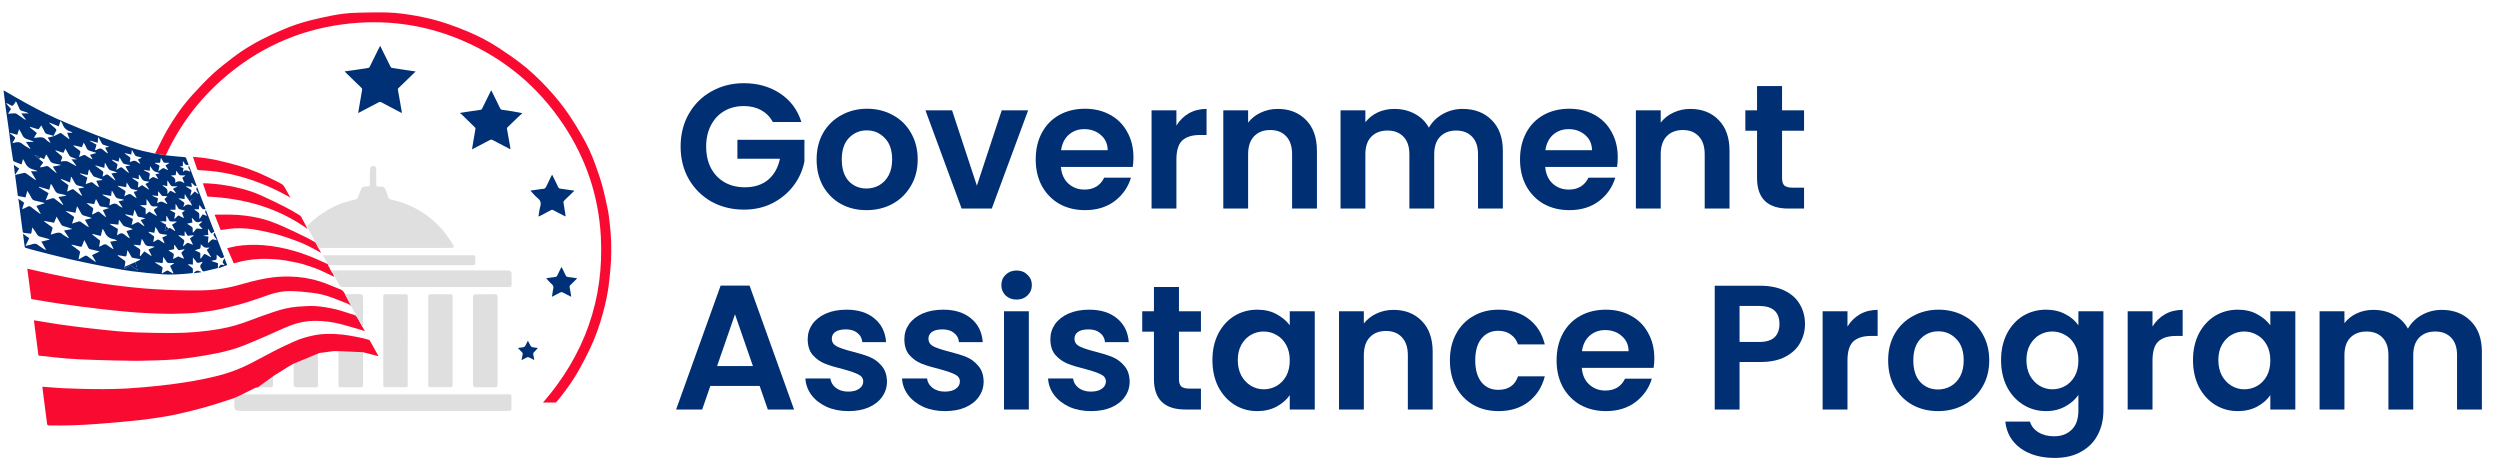 <svg width="101" height="19" viewBox="0 0 101 19" fill="none" xmlns="http://www.w3.org/2000/svg">
<path d="M71.995 5.281V7.201C71.995 7.335 72.026 7.433 72.088 7.495C72.155 7.552 72.265 7.581 72.418 7.581H72.884V8.426H72.253C71.408 8.426 70.985 8.015 70.985 7.194V5.281H70.512V4.457H70.985V3.476H71.995V4.457H72.884V5.281H71.995Z" fill="#002F73"/>
<path d="M68.29 4.4C68.763 4.4 69.145 4.551 69.436 4.851C69.728 5.147 69.873 5.563 69.873 6.098V8.426H68.87V6.234C68.87 5.919 68.791 5.678 68.633 5.51C68.476 5.338 68.261 5.253 67.989 5.253C67.712 5.253 67.492 5.338 67.329 5.51C67.172 5.678 67.093 5.919 67.093 6.234V8.426H66.09V4.457H67.093V4.952C67.227 4.78 67.396 4.646 67.602 4.551C67.812 4.45 68.041 4.4 68.29 4.4Z" fill="#002F73"/>
<path d="M65.357 6.356C65.357 6.499 65.348 6.628 65.329 6.743H62.426C62.45 7.029 62.551 7.254 62.727 7.416C62.904 7.578 63.122 7.659 63.38 7.659C63.752 7.659 64.017 7.499 64.175 7.179H65.257C65.142 7.562 64.923 7.877 64.598 8.125C64.273 8.369 63.874 8.49 63.401 8.49C63.019 8.49 62.675 8.407 62.369 8.24C62.068 8.068 61.832 7.827 61.66 7.516C61.493 7.206 61.409 6.848 61.409 6.442C61.409 6.031 61.493 5.67 61.66 5.36C61.827 5.05 62.061 4.811 62.362 4.644C62.663 4.477 63.009 4.393 63.401 4.393C63.779 4.393 64.115 4.474 64.412 4.636C64.713 4.799 64.944 5.03 65.107 5.331C65.274 5.627 65.357 5.969 65.357 6.356ZM64.318 6.069C64.314 5.811 64.22 5.606 64.039 5.453C63.857 5.296 63.635 5.217 63.372 5.217C63.124 5.217 62.914 5.293 62.742 5.446C62.575 5.594 62.472 5.802 62.434 6.069H64.318Z" fill="#002F73"/>
<path d="M59.088 4.4C59.576 4.4 59.967 4.551 60.264 4.851C60.565 5.147 60.715 5.563 60.715 6.098V8.426H59.712V6.234C59.712 5.924 59.633 5.687 59.475 5.525C59.318 5.358 59.103 5.274 58.83 5.274C58.558 5.274 58.341 5.358 58.178 5.525C58.021 5.687 57.942 5.924 57.942 6.234V8.426H56.939V6.234C56.939 5.924 56.86 5.687 56.702 5.525C56.544 5.358 56.33 5.274 56.057 5.274C55.78 5.274 55.56 5.358 55.398 5.525C55.24 5.687 55.161 5.924 55.161 6.234V8.426H54.158V4.457H55.161V4.937C55.29 4.77 55.455 4.639 55.656 4.543C55.861 4.448 56.086 4.4 56.33 4.4C56.64 4.4 56.917 4.467 57.161 4.601C57.404 4.73 57.593 4.916 57.727 5.159C57.856 4.93 58.042 4.746 58.286 4.608C58.534 4.469 58.802 4.4 59.088 4.4Z" fill="#002F73"/>
<path d="M51.621 4.4C52.093 4.4 52.476 4.551 52.767 4.851C53.059 5.147 53.204 5.563 53.204 6.098V8.426H52.201V6.234C52.201 5.919 52.122 5.678 51.965 5.51C51.807 5.338 51.592 5.253 51.32 5.253C51.042 5.253 50.823 5.338 50.66 5.51C50.503 5.678 50.424 5.919 50.424 6.234V8.426H49.421V4.457H50.424V4.952C50.558 4.78 50.727 4.646 50.933 4.551C51.143 4.45 51.372 4.4 51.621 4.4Z" fill="#002F73"/>
<path d="M47.527 5.073C47.656 4.863 47.823 4.699 48.028 4.579C48.239 4.46 48.477 4.4 48.745 4.4V5.453H48.48C48.164 5.453 47.926 5.527 47.763 5.675C47.606 5.823 47.527 6.081 47.527 6.449V8.426H46.523V4.457H47.527V5.073Z" fill="#002F73"/>
<path d="M45.791 6.356C45.791 6.499 45.782 6.628 45.763 6.743H42.86C42.884 7.029 42.985 7.254 43.161 7.416C43.338 7.578 43.556 7.659 43.813 7.659C44.186 7.659 44.451 7.499 44.609 7.179H45.691C45.576 7.562 45.356 7.877 45.032 8.125C44.707 8.369 44.308 8.49 43.835 8.49C43.453 8.49 43.109 8.407 42.803 8.24C42.502 8.068 42.266 7.827 42.094 7.516C41.926 7.206 41.843 6.848 41.843 6.442C41.843 6.031 41.926 5.67 42.094 5.36C42.261 5.05 42.495 4.811 42.796 4.644C43.097 4.477 43.443 4.393 43.835 4.393C44.212 4.393 44.549 4.474 44.845 4.636C45.146 4.799 45.378 5.03 45.54 5.331C45.708 5.627 45.791 5.969 45.791 6.356ZM44.752 6.069C44.747 5.811 44.654 5.606 44.473 5.453C44.291 5.296 44.069 5.217 43.806 5.217C43.558 5.217 43.348 5.293 43.176 5.446C43.008 5.594 42.906 5.802 42.868 6.069H44.752Z" fill="#002F73"/>
<path d="M39.466 7.502L40.47 4.457H41.537L40.068 8.426H38.85L37.388 4.457H38.463L39.466 7.502Z" fill="#002F73"/>
<path d="M35.004 8.49C34.622 8.49 34.278 8.407 33.972 8.24C33.667 8.068 33.425 7.827 33.249 7.516C33.077 7.206 32.991 6.848 32.991 6.442C32.991 6.036 33.079 5.678 33.256 5.367C33.437 5.057 33.683 4.818 33.994 4.651C34.304 4.479 34.651 4.393 35.033 4.393C35.415 4.393 35.761 4.479 36.072 4.651C36.383 4.818 36.626 5.057 36.803 5.367C36.984 5.678 37.075 6.036 37.075 6.442C37.075 6.848 36.982 7.206 36.796 7.516C36.614 7.827 36.366 8.068 36.05 8.24C35.74 8.407 35.391 8.49 35.004 8.49ZM35.004 7.616C35.186 7.616 35.355 7.573 35.513 7.488C35.675 7.397 35.804 7.263 35.9 7.086C35.996 6.91 36.043 6.695 36.043 6.442C36.043 6.064 35.943 5.775 35.742 5.575C35.547 5.37 35.305 5.267 35.019 5.267C34.732 5.267 34.491 5.37 34.295 5.575C34.104 5.775 34.008 6.064 34.008 6.442C34.008 6.819 34.101 7.11 34.288 7.316C34.479 7.516 34.718 7.616 35.004 7.616Z" fill="#002F73"/>
<path d="M31.224 4.93C31.109 4.72 30.951 4.56 30.751 4.45C30.55 4.34 30.316 4.285 30.049 4.285C29.752 4.285 29.49 4.352 29.26 4.486C29.031 4.62 28.852 4.811 28.723 5.059C28.594 5.307 28.529 5.594 28.529 5.919C28.529 6.253 28.594 6.544 28.723 6.793C28.857 7.041 29.041 7.232 29.275 7.366C29.509 7.499 29.781 7.566 30.091 7.566C30.474 7.566 30.787 7.466 31.03 7.265C31.274 7.06 31.434 6.776 31.51 6.413H29.791V5.647H32.499V6.52C32.432 6.869 32.289 7.191 32.069 7.488C31.85 7.784 31.565 8.022 31.217 8.204C30.873 8.381 30.486 8.469 30.056 8.469C29.573 8.469 29.136 8.361 28.744 8.147C28.357 7.927 28.052 7.624 27.827 7.237C27.607 6.85 27.497 6.411 27.497 5.919C27.497 5.427 27.607 4.987 27.827 4.601C28.052 4.209 28.357 3.906 28.744 3.691C29.136 3.471 29.571 3.361 30.049 3.361C30.612 3.361 31.102 3.5 31.517 3.777C31.933 4.049 32.22 4.434 32.377 4.93H31.224Z" fill="#002F73"/>
<path d="M98.641 12.519C99.129 12.519 99.52 12.669 99.817 12.97C100.118 13.266 100.268 13.681 100.268 14.216V16.544H99.265V14.352C99.265 14.042 99.186 13.806 99.028 13.643C98.871 13.476 98.656 13.393 98.383 13.393C98.111 13.393 97.894 13.476 97.731 13.643C97.574 13.806 97.495 14.042 97.495 14.352V16.544H96.492V14.352C96.492 14.042 96.413 13.806 96.255 13.643C96.097 13.476 95.883 13.393 95.61 13.393C95.333 13.393 95.113 13.476 94.951 13.643C94.793 13.806 94.715 14.042 94.715 14.352V16.544H93.711V12.576H94.715V13.056C94.844 12.889 95.008 12.757 95.209 12.662C95.414 12.566 95.639 12.519 95.883 12.519C96.193 12.519 96.47 12.585 96.714 12.719C96.957 12.848 97.146 13.034 97.28 13.278C97.409 13.049 97.595 12.865 97.839 12.726C98.087 12.588 98.355 12.519 98.641 12.519Z" fill="#002F73"/>
<path d="M88.597 14.546C88.597 14.145 88.676 13.789 88.833 13.479C88.996 13.168 89.213 12.929 89.485 12.762C89.762 12.595 90.071 12.511 90.41 12.511C90.706 12.511 90.964 12.571 91.184 12.691C91.408 12.81 91.587 12.96 91.721 13.142V12.576H92.731V16.544H91.721V15.964C91.592 16.15 91.413 16.306 91.184 16.43C90.959 16.549 90.699 16.609 90.403 16.609C90.068 16.609 89.762 16.523 89.485 16.351C89.213 16.179 88.996 15.938 88.833 15.627C88.676 15.312 88.597 14.952 88.597 14.546ZM91.721 14.56C91.721 14.317 91.673 14.109 91.578 13.937C91.482 13.76 91.353 13.627 91.191 13.536C91.028 13.44 90.854 13.393 90.668 13.393C90.481 13.393 90.309 13.438 90.152 13.529C89.994 13.619 89.865 13.753 89.765 13.93C89.669 14.102 89.621 14.307 89.621 14.546C89.621 14.785 89.669 14.995 89.765 15.176C89.865 15.353 89.994 15.489 90.152 15.585C90.314 15.68 90.486 15.728 90.668 15.728C90.854 15.728 91.028 15.682 91.191 15.592C91.353 15.496 91.482 15.362 91.578 15.191C91.673 15.014 91.721 14.804 91.721 14.56Z" fill="#002F73"/>
<path d="M86.961 13.192C87.09 12.982 87.257 12.817 87.463 12.698C87.673 12.578 87.912 12.519 88.179 12.519V13.572H87.914C87.599 13.572 87.36 13.646 87.197 13.794C87.04 13.942 86.961 14.2 86.961 14.567V16.544H85.958V12.576H86.961V13.192Z" fill="#002F73"/>
<path d="M82.656 12.511C82.952 12.511 83.213 12.571 83.437 12.691C83.662 12.805 83.838 12.956 83.967 13.142V12.576H84.978V16.573C84.978 16.941 84.904 17.268 84.756 17.554C84.608 17.846 84.385 18.075 84.089 18.242C83.793 18.414 83.435 18.5 83.014 18.5C82.451 18.5 81.987 18.369 81.624 18.106C81.266 17.843 81.063 17.485 81.015 17.032H82.011C82.064 17.213 82.176 17.356 82.348 17.461C82.525 17.571 82.737 17.626 82.986 17.626C83.277 17.626 83.514 17.538 83.695 17.361C83.877 17.189 83.967 16.926 83.967 16.573V15.957C83.838 16.143 83.659 16.299 83.43 16.423C83.206 16.547 82.948 16.609 82.656 16.609C82.322 16.609 82.016 16.523 81.739 16.351C81.462 16.179 81.242 15.938 81.08 15.627C80.922 15.312 80.843 14.952 80.843 14.546C80.843 14.145 80.922 13.789 81.08 13.479C81.242 13.168 81.459 12.929 81.732 12.762C82.009 12.595 82.317 12.511 82.656 12.511ZM83.967 14.56C83.967 14.317 83.92 14.109 83.824 13.937C83.729 13.76 83.6 13.627 83.437 13.536C83.275 13.44 83.1 13.393 82.914 13.393C82.728 13.393 82.556 13.438 82.398 13.529C82.24 13.619 82.112 13.753 82.011 13.93C81.916 14.102 81.868 14.307 81.868 14.546C81.868 14.785 81.916 14.995 82.011 15.176C82.112 15.353 82.24 15.489 82.398 15.585C82.561 15.68 82.733 15.728 82.914 15.728C83.1 15.728 83.275 15.682 83.437 15.592C83.6 15.496 83.729 15.362 83.824 15.191C83.92 15.014 83.967 14.804 83.967 14.56Z" fill="#002F73"/>
<path d="M78.294 16.609C77.912 16.609 77.568 16.525 77.262 16.358C76.957 16.186 76.715 15.945 76.539 15.635C76.367 15.324 76.281 14.966 76.281 14.56C76.281 14.154 76.369 13.796 76.546 13.486C76.727 13.175 76.973 12.937 77.284 12.769C77.594 12.597 77.941 12.511 78.323 12.511C78.705 12.511 79.052 12.597 79.362 12.769C79.672 12.937 79.916 13.175 80.093 13.486C80.274 13.796 80.365 14.154 80.365 14.56C80.365 14.966 80.272 15.324 80.086 15.635C79.904 15.945 79.656 16.186 79.341 16.358C79.03 16.525 78.681 16.609 78.294 16.609ZM78.294 15.735C78.476 15.735 78.645 15.692 78.803 15.606C78.966 15.515 79.094 15.382 79.19 15.205C79.285 15.028 79.333 14.813 79.333 14.56C79.333 14.183 79.233 13.894 79.032 13.693C78.837 13.488 78.595 13.385 78.309 13.385C78.022 13.385 77.781 13.488 77.585 13.693C77.394 13.894 77.298 14.183 77.298 14.56C77.298 14.937 77.391 15.229 77.578 15.434C77.769 15.635 78.008 15.735 78.294 15.735Z" fill="#002F73"/>
<path d="M74.638 13.192C74.766 12.982 74.934 12.817 75.139 12.698C75.349 12.578 75.588 12.519 75.856 12.519V13.572H75.591C75.275 13.572 75.036 13.646 74.874 13.794C74.716 13.942 74.638 14.2 74.638 14.567V16.544H73.634V12.576H74.638V13.192Z" fill="#002F73"/>
<path d="M72.922 13.092C72.922 13.359 72.858 13.61 72.729 13.844C72.604 14.078 72.406 14.266 72.134 14.41C71.866 14.553 71.527 14.625 71.116 14.625H70.278V16.544H69.275V11.544H71.116C71.503 11.544 71.833 11.611 72.105 11.745C72.377 11.879 72.581 12.062 72.714 12.296C72.853 12.53 72.922 12.796 72.922 13.092ZM71.073 13.815C71.35 13.815 71.556 13.753 71.689 13.629C71.823 13.5 71.89 13.321 71.89 13.092C71.89 12.604 71.618 12.361 71.073 12.361H70.278V13.815H71.073Z" fill="#002F73"/>
<path d="M66.835 14.474C66.835 14.617 66.825 14.746 66.806 14.861H63.904C63.928 15.148 64.028 15.372 64.205 15.534C64.382 15.697 64.599 15.778 64.857 15.778C65.23 15.778 65.495 15.618 65.653 15.298H66.735C66.62 15.68 66.4 15.995 66.075 16.244C65.75 16.487 65.352 16.609 64.879 16.609C64.496 16.609 64.153 16.525 63.847 16.358C63.546 16.186 63.309 15.945 63.137 15.635C62.97 15.324 62.886 14.966 62.886 14.56C62.886 14.149 62.97 13.789 63.137 13.479C63.304 13.168 63.539 12.929 63.84 12.762C64.141 12.595 64.487 12.511 64.879 12.511C65.256 12.511 65.593 12.593 65.889 12.755C66.19 12.917 66.422 13.149 66.584 13.45C66.751 13.746 66.835 14.087 66.835 14.474ZM65.796 14.188C65.791 13.93 65.698 13.724 65.516 13.572C65.335 13.414 65.113 13.335 64.85 13.335C64.602 13.335 64.391 13.412 64.219 13.564C64.052 13.713 63.949 13.92 63.911 14.188H65.796Z" fill="#002F73"/>
<path d="M58.576 14.56C58.576 14.149 58.659 13.791 58.827 13.486C58.994 13.175 59.225 12.937 59.522 12.769C59.818 12.597 60.157 12.511 60.539 12.511C61.031 12.511 61.437 12.636 61.757 12.884C62.082 13.127 62.3 13.471 62.41 13.915H61.328C61.27 13.743 61.172 13.61 61.034 13.514C60.9 13.414 60.733 13.364 60.532 13.364C60.245 13.364 60.019 13.469 59.851 13.679C59.684 13.884 59.6 14.178 59.6 14.56C59.6 14.937 59.684 15.231 59.851 15.441C60.019 15.647 60.245 15.749 60.532 15.749C60.938 15.749 61.203 15.568 61.328 15.205H62.41C62.3 15.635 62.082 15.976 61.757 16.229C61.433 16.482 61.026 16.609 60.539 16.609C60.157 16.609 59.818 16.525 59.522 16.358C59.225 16.186 58.994 15.947 58.827 15.642C58.659 15.331 58.576 14.971 58.576 14.56Z" fill="#002F73"/>
<path d="M56.296 12.519C56.769 12.519 57.151 12.669 57.443 12.97C57.734 13.266 57.88 13.681 57.88 14.216V16.544H56.877V14.352C56.877 14.037 56.798 13.796 56.64 13.629C56.482 13.457 56.267 13.371 55.995 13.371C55.718 13.371 55.498 13.457 55.336 13.629C55.178 13.796 55.099 14.037 55.099 14.352V16.544H54.096V12.576H55.099V13.07C55.233 12.898 55.403 12.764 55.608 12.669C55.818 12.569 56.048 12.519 56.296 12.519Z" fill="#002F73"/>
<path d="M48.982 14.546C48.982 14.145 49.06 13.789 49.218 13.479C49.381 13.168 49.598 12.929 49.87 12.762C50.147 12.595 50.455 12.511 50.795 12.511C51.091 12.511 51.349 12.571 51.569 12.691C51.793 12.81 51.972 12.96 52.106 13.142V12.576H53.116V16.544H52.106V15.964C51.977 16.15 51.798 16.306 51.569 16.43C51.344 16.549 51.084 16.609 50.788 16.609C50.453 16.609 50.147 16.523 49.87 16.351C49.598 16.179 49.381 15.938 49.218 15.627C49.06 15.312 48.982 14.952 48.982 14.546ZM52.106 14.56C52.106 14.317 52.058 14.109 51.963 13.937C51.867 13.76 51.738 13.627 51.576 13.536C51.413 13.44 51.239 13.393 51.053 13.393C50.866 13.393 50.694 13.438 50.537 13.529C50.379 13.619 50.25 13.753 50.15 13.93C50.054 14.102 50.006 14.307 50.006 14.546C50.006 14.785 50.054 14.995 50.15 15.176C50.25 15.353 50.379 15.489 50.537 15.585C50.699 15.68 50.871 15.728 51.053 15.728C51.239 15.728 51.413 15.682 51.576 15.592C51.738 15.496 51.867 15.362 51.963 15.191C52.058 15.014 52.106 14.804 52.106 14.56Z" fill="#002F73"/>
<path d="M47.63 13.4V15.319C47.63 15.453 47.66 15.551 47.723 15.613C47.789 15.671 47.899 15.699 48.052 15.699H48.518V16.544H47.888C47.042 16.544 46.619 16.134 46.619 15.312V13.4H46.146V12.576H46.619V11.595H47.63V12.576H48.518V13.4H47.63Z" fill="#002F73"/>
<path d="M44.076 16.609C43.751 16.609 43.459 16.552 43.202 16.437C42.944 16.318 42.738 16.158 42.585 15.957C42.437 15.756 42.356 15.534 42.342 15.291H43.352C43.371 15.444 43.445 15.57 43.574 15.671C43.708 15.771 43.873 15.821 44.069 15.821C44.26 15.821 44.408 15.783 44.513 15.706C44.623 15.63 44.678 15.532 44.678 15.413C44.678 15.284 44.611 15.188 44.477 15.126C44.348 15.059 44.14 14.988 43.854 14.911C43.557 14.839 43.314 14.765 43.123 14.689C42.936 14.613 42.774 14.496 42.635 14.338C42.502 14.181 42.435 13.968 42.435 13.7C42.435 13.481 42.497 13.28 42.621 13.099C42.75 12.917 42.932 12.774 43.166 12.669C43.405 12.564 43.684 12.511 44.004 12.511C44.477 12.511 44.855 12.631 45.136 12.87C45.418 13.104 45.573 13.421 45.602 13.822H44.642C44.628 13.665 44.561 13.541 44.441 13.45C44.327 13.354 44.171 13.307 43.975 13.307C43.794 13.307 43.653 13.34 43.553 13.407C43.457 13.474 43.409 13.567 43.409 13.686C43.409 13.82 43.476 13.923 43.61 13.994C43.744 14.061 43.952 14.13 44.233 14.202C44.52 14.274 44.757 14.348 44.943 14.424C45.129 14.501 45.289 14.62 45.423 14.782C45.562 14.94 45.633 15.15 45.638 15.413C45.638 15.642 45.574 15.847 45.444 16.029C45.32 16.21 45.139 16.353 44.9 16.458C44.666 16.559 44.391 16.609 44.076 16.609Z" fill="#002F73"/>
<path d="M41.071 12.103C40.894 12.103 40.746 12.048 40.627 11.938C40.512 11.824 40.455 11.683 40.455 11.516C40.455 11.349 40.512 11.21 40.627 11.1C40.746 10.986 40.894 10.928 41.071 10.928C41.248 10.928 41.394 10.986 41.508 11.1C41.627 11.21 41.687 11.349 41.687 11.516C41.687 11.683 41.627 11.824 41.508 11.938C41.394 12.048 41.248 12.103 41.071 12.103ZM41.565 12.576V16.544H40.562V12.576H41.565Z" fill="#002F73"/>
<path d="M38.177 16.609C37.852 16.609 37.56 16.552 37.302 16.437C37.044 16.318 36.839 16.158 36.686 15.957C36.538 15.756 36.457 15.534 36.442 15.291H37.453C37.472 15.444 37.546 15.57 37.675 15.671C37.809 15.771 37.974 15.821 38.169 15.821C38.361 15.821 38.509 15.783 38.614 15.706C38.724 15.63 38.779 15.532 38.779 15.413C38.779 15.284 38.712 15.188 38.578 15.126C38.449 15.059 38.241 14.988 37.954 14.911C37.658 14.839 37.415 14.765 37.224 14.689C37.037 14.613 36.875 14.496 36.736 14.338C36.602 14.181 36.536 13.968 36.536 13.7C36.536 13.481 36.598 13.28 36.722 13.099C36.851 12.917 37.032 12.774 37.267 12.669C37.505 12.564 37.785 12.511 38.105 12.511C38.578 12.511 38.955 12.631 39.237 12.87C39.519 13.104 39.674 13.421 39.703 13.822H38.743C38.728 13.665 38.661 13.541 38.542 13.45C38.427 13.354 38.272 13.307 38.076 13.307C37.895 13.307 37.754 13.34 37.653 13.407C37.558 13.474 37.51 13.567 37.51 13.686C37.51 13.82 37.577 13.923 37.711 13.994C37.844 14.061 38.052 14.13 38.334 14.202C38.621 14.274 38.857 14.348 39.044 14.424C39.23 14.501 39.39 14.62 39.524 14.782C39.662 14.94 39.734 15.15 39.739 15.413C39.739 15.642 39.674 15.847 39.545 16.029C39.421 16.21 39.239 16.353 39.001 16.458C38.767 16.559 38.492 16.609 38.177 16.609Z" fill="#002F73"/>
<path d="M34.272 16.609C33.947 16.609 33.656 16.552 33.398 16.437C33.139 16.318 32.934 16.158 32.781 15.957C32.633 15.756 32.552 15.534 32.538 15.291H33.548C33.567 15.444 33.641 15.57 33.77 15.671C33.904 15.771 34.069 15.821 34.265 15.821C34.456 15.821 34.604 15.783 34.709 15.706C34.819 15.63 34.874 15.532 34.874 15.413C34.874 15.284 34.807 15.188 34.673 15.126C34.544 15.059 34.336 14.988 34.05 14.911C33.753 14.839 33.51 14.765 33.319 14.689C33.132 14.613 32.97 14.496 32.831 14.338C32.698 14.181 32.631 13.968 32.631 13.7C32.631 13.481 32.693 13.28 32.817 13.099C32.946 12.917 33.128 12.774 33.362 12.669C33.6 12.564 33.88 12.511 34.2 12.511C34.673 12.511 35.05 12.631 35.332 12.87C35.614 13.104 35.769 13.421 35.798 13.822H34.838C34.824 13.665 34.757 13.541 34.637 13.45C34.523 13.354 34.367 13.307 34.171 13.307C33.99 13.307 33.849 13.34 33.749 13.407C33.653 13.474 33.605 13.567 33.605 13.686C33.605 13.82 33.672 13.923 33.806 13.994C33.94 14.061 34.148 14.13 34.429 14.202C34.716 14.274 34.953 14.348 35.139 14.424C35.325 14.501 35.485 14.62 35.619 14.782C35.757 14.94 35.829 15.15 35.834 15.413C35.834 15.642 35.769 15.847 35.64 16.029C35.516 16.21 35.335 16.353 35.096 16.458C34.862 16.559 34.587 16.609 34.272 16.609Z" fill="#002F73"/>
<path d="M30.69 15.592H28.698L28.368 16.544H27.315L29.114 11.537H30.282L32.08 16.544H31.02L30.69 15.592ZM30.418 14.789L29.694 12.698L28.97 14.789H30.418Z" fill="#002F73"/>
<path fill-rule="evenodd" clip-rule="evenodd" d="M21.932 16.269L21.938 16.262H21.927L21.932 16.269ZM7.519 7.533C7.519 7.533 7.519 7.532 7.519 7.533V7.533ZM2.896 9.886L2.898 9.887C2.902 9.888 2.906 9.888 2.91 9.888C2.913 9.888 2.917 9.889 2.92 9.889C2.911 9.888 2.903 9.887 2.894 9.885C2.894 9.885 2.895 9.886 2.896 9.886ZM4.015 9.898C4.015 9.9 4.014 9.903 4.014 9.906L4.015 9.898ZM3.767 9.505C3.783 9.518 3.799 9.53 3.815 9.543C3.799 9.53 3.784 9.518 3.767 9.505ZM5.033 10.78C5.029 10.806 5.025 10.832 5.021 10.859C5.076 10.83 5.116 10.809 5.157 10.785L5.16 10.783C5.164 10.781 5.167 10.779 5.17 10.777C5.219 10.746 5.245 10.731 5.27 10.732C5.296 10.733 5.322 10.752 5.373 10.79L5.377 10.792C5.399 10.808 5.421 10.824 5.443 10.839C5.45 10.844 5.457 10.849 5.464 10.854C5.494 10.875 5.524 10.897 5.553 10.919C5.539 10.823 5.518 10.737 5.484 10.654C5.465 10.606 5.475 10.585 5.518 10.565M0.449 5.428C0.454 5.432 0.459 5.437 0.465 5.441C0.502 5.473 0.539 5.504 0.578 5.533C0.613 5.559 0.611 5.578 0.59 5.612C0.564 5.65 0.541 5.689 0.515 5.735C0.513 5.739 0.512 5.742 0.51 5.745C0.505 5.754 0.499 5.764 0.493 5.774C0.492 5.776 0.491 5.779 0.489 5.781C0.503 5.779 0.515 5.777 0.527 5.776M2.373 5.103C2.373 5.103 2.374 5.103 2.373 5.103V5.103ZM1.635 6.364C1.626 6.359 1.617 6.355 1.607 6.351C1.543 6.32 1.478 6.29 1.413 6.261C1.412 6.265 1.41 6.268 1.408 6.271C1.407 6.274 1.405 6.276 1.404 6.28C1.461 6.327 1.518 6.374 1.576 6.421M0.399 4.59C0.403 4.59 0.406 4.59 0.409 4.589L0.399 4.59ZM0.323 4.598C0.326 4.594 0.33 4.588 0.332 4.584C0.334 4.579 0.337 4.575 0.339 4.571L0.323 4.598C0.324 4.598 0.323 4.599 0.323 4.598ZM4.527 7.708L4.515 7.71L4.531 7.705L4.527 7.708ZM5.068 7.911C5.071 7.909 5.075 7.908 5.079 7.906C5.094 7.9 5.108 7.894 5.121 7.887C5.2 7.844 5.269 7.825 5.346 7.901C5.374 7.929 5.41 7.948 5.446 7.967C5.465 7.977 5.485 7.987 5.503 7.999C5.508 7.994 5.513 7.989 5.518 7.987M6.809 9.236C6.808 9.237 6.806 9.238 6.804 9.24C6.793 9.249 6.779 9.26 6.761 9.274C6.73 9.298 6.697 9.322 6.654 9.338C6.661 9.313 6.667 9.287 6.673 9.261C6.681 9.222 6.69 9.184 6.702 9.145C6.716 9.097 6.704 9.073 6.661 9.054C6.609 9.03 6.558 9.001 6.508 8.973C6.505 8.971 6.502 8.97 6.5 8.968C6.488 8.962 6.477 8.956 6.465 8.949C6.468 8.944 6.468 8.937 6.468 8.932L6.509 8.935M4.716 6.794C4.716 6.791 4.717 6.788 4.717 6.786L4.716 6.794ZM7.004 8.564C7.017 8.571 7.032 8.579 7.045 8.587C7.031 8.579 7.018 8.571 7.004 8.564ZM7.003 7.082C7.007 7.081 7.01 7.081 7.014 7.081L7.003 7.082ZM6.312 7.2C6.314 7.2 6.316 7.201 6.318 7.202L6.312 7.2ZM7.097 7.798C7.096 7.799 7.096 7.8 7.095 7.801L7.097 7.798ZM7.718 8.218C7.715 8.209 7.711 8.201 7.707 8.192C7.696 8.167 7.685 8.143 7.673 8.118C7.709 8.097 7.743 8.075 7.774 8.054C7.731 8.04 7.693 8.035 7.657 8.04C7.611 8.044 7.58 8.028 7.559 7.987C7.544 7.961 7.527 7.936 7.511 7.911C7.499 7.893 7.487 7.874 7.475 7.856" fill="#003177"/>
<path fill-rule="evenodd" clip-rule="evenodd" d="M6.227 6.198L6.697 6.273C6.734 6.277 6.769 6.281 6.804 6.285C6.911 6.298 7.012 6.309 7.115 6.318C7.172 6.324 7.23 6.328 7.288 6.333C7.346 6.337 7.404 6.341 7.461 6.347C7.48 6.347 7.509 6.364 7.516 6.378C7.554 6.471 7.588 6.564 7.621 6.657C7.515 6.698 7.477 6.637 7.437 6.573C7.422 6.55 7.408 6.526 7.389 6.507V6.717H7.282C7.282 6.717 7.28 6.729 7.277 6.734C7.295 6.742 7.314 6.751 7.332 6.76C7.359 6.774 7.387 6.788 7.416 6.801C7.41 6.821 7.406 6.843 7.401 6.865C7.398 6.883 7.394 6.902 7.389 6.92C7.389 6.924 7.391 6.928 7.393 6.932C7.394 6.934 7.396 6.936 7.397 6.939C7.469 6.853 7.542 6.882 7.614 6.909C7.636 6.918 7.658 6.927 7.681 6.932C7.684 6.897 7.665 6.87 7.646 6.841C7.617 6.799 7.588 6.757 7.635 6.691C7.743 6.97 7.845 7.24 7.948 7.514C7.881 7.528 7.847 7.489 7.812 7.45C7.788 7.422 7.763 7.394 7.726 7.385C7.732 7.419 7.737 7.451 7.742 7.485C7.745 7.507 7.749 7.529 7.752 7.553C7.671 7.541 7.597 7.531 7.523 7.522C7.523 7.525 7.521 7.529 7.519 7.533C7.518 7.534 7.516 7.537 7.516 7.538C7.532 7.549 7.549 7.56 7.565 7.571C7.604 7.597 7.643 7.624 7.683 7.646C7.728 7.672 7.75 7.698 7.726 7.753C7.713 7.782 7.707 7.814 7.7 7.847C7.697 7.862 7.694 7.878 7.69 7.894C7.695 7.896 7.7 7.899 7.705 7.903L7.869 7.732C7.891 7.749 7.911 7.766 7.93 7.782C7.954 7.802 7.977 7.821 8.001 7.839C8.003 7.838 8.005 7.836 8.008 7.834C8.01 7.832 8.013 7.831 8.015 7.829C8.009 7.817 8.004 7.805 7.999 7.792C7.986 7.763 7.974 7.733 7.955 7.708C7.917 7.655 7.929 7.61 7.962 7.555C8.048 7.781 8.134 8.002 8.22 8.224C8.249 8.298 8.278 8.371 8.306 8.445C8.206 8.467 8.192 8.462 8.132 8.376C8.11 8.345 8.089 8.314 8.053 8.283C8.049 8.316 8.045 8.348 8.042 8.382C8.039 8.406 8.037 8.43 8.034 8.455H7.857C7.857 8.455 7.855 8.465 7.853 8.472C7.866 8.481 7.879 8.49 7.893 8.499C7.933 8.526 7.975 8.553 8.013 8.584C8.032 8.601 8.048 8.629 8.051 8.656C8.054 8.694 8.053 8.733 8.052 8.772C8.051 8.792 8.051 8.812 8.051 8.832C8.056 8.832 8.063 8.835 8.067 8.837C8.079 8.82 8.09 8.803 8.102 8.787C8.123 8.758 8.144 8.728 8.161 8.696C8.182 8.656 8.206 8.66 8.239 8.675C8.273 8.691 8.309 8.708 8.347 8.725C8.354 8.69 8.337 8.659 8.32 8.629C8.295 8.585 8.27 8.541 8.318 8.481C8.415 8.734 8.511 8.978 8.607 9.225L8.66 9.36C8.619 9.384 8.576 9.408 8.533 9.431C8.514 9.402 8.495 9.372 8.476 9.343C8.457 9.314 8.437 9.284 8.418 9.255C8.411 9.255 8.406 9.255 8.399 9.257C8.404 9.334 8.409 9.408 8.416 9.489C8.385 9.493 8.354 9.499 8.323 9.504C8.292 9.51 8.261 9.515 8.23 9.52V9.534C8.292 9.541 8.354 9.548 8.423 9.556C8.419 9.6 8.415 9.644 8.411 9.687C8.407 9.726 8.403 9.765 8.399 9.804C8.404 9.806 8.409 9.811 8.411 9.813C8.424 9.802 8.436 9.791 8.449 9.781C8.471 9.762 8.493 9.744 8.512 9.723C8.557 9.665 8.609 9.658 8.674 9.684C8.687 9.69 8.701 9.693 8.717 9.696C8.731 9.7 8.746 9.703 8.765 9.708C8.749 9.685 8.736 9.664 8.723 9.645C8.701 9.61 8.681 9.58 8.66 9.551C8.612 9.484 8.612 9.47 8.674 9.396C8.713 9.497 8.753 9.599 8.792 9.7C8.881 9.929 8.969 10.157 9.058 10.384C8.946 10.448 8.937 10.446 8.846 10.36C8.83 10.345 8.813 10.332 8.792 10.317C8.78 10.309 8.767 10.3 8.753 10.289V10.427C8.753 10.472 8.736 10.501 8.683 10.506C8.636 10.508 8.588 10.522 8.538 10.546C8.582 10.561 8.627 10.574 8.671 10.588C8.716 10.602 8.761 10.616 8.805 10.63V10.806C8.805 10.819 8.786 10.835 8.772 10.838C8.59 10.883 8.411 10.926 8.23 10.966C8.215 10.969 8.192 10.957 8.182 10.943C8.172 10.931 8.165 10.918 8.157 10.903C8.15 10.891 8.143 10.878 8.134 10.866C8.067 10.78 8.079 10.704 8.156 10.635C8.164 10.628 8.169 10.617 8.175 10.602C8.179 10.595 8.182 10.586 8.187 10.577C8.172 10.581 8.158 10.584 8.145 10.586C8.113 10.593 8.086 10.598 8.063 10.608C8.001 10.632 7.955 10.623 7.919 10.561C7.899 10.526 7.873 10.496 7.843 10.462C7.827 10.444 7.81 10.425 7.793 10.403V10.69C7.753 10.687 7.716 10.683 7.68 10.68C7.654 10.677 7.629 10.675 7.604 10.673C7.604 10.676 7.602 10.679 7.6 10.682C7.6 10.683 7.599 10.684 7.599 10.684C7.598 10.685 7.598 10.686 7.597 10.687C7.613 10.7 7.628 10.713 7.643 10.726C7.674 10.752 7.704 10.779 7.738 10.799C7.783 10.828 7.798 10.861 7.793 10.912C7.791 10.935 7.792 10.958 7.792 10.984C7.793 10.997 7.793 11.011 7.793 11.026C7.783 11.028 7.774 11.03 7.765 11.031C7.735 11.037 7.707 11.042 7.678 11.045C7.299 11.079 6.917 11.11 6.537 11.081C6.133 11.05 5.732 11.007 5.329 10.957C5.079 10.925 4.829 10.879 4.58 10.834L4.493 10.819C4.212 10.766 3.93 10.709 3.65 10.651C3.369 10.594 3.089 10.534 2.81 10.47C2.563 10.412 2.318 10.35 2.072 10.288L1.989 10.267C1.764 10.21 1.542 10.152 1.318 10.093C1.272 10.081 1.227 10.068 1.182 10.055C1.136 10.041 1.091 10.028 1.046 10.016C1.012 10.007 1 9.99 0.995 9.954C0.982 9.843 0.967 9.731 0.951 9.614C0.944 9.558 0.936 9.502 0.929 9.443C0.969 9.472 1.008 9.5 1.045 9.527C1.091 9.559 1.135 9.591 1.179 9.622C1.132 9.725 1.084 9.823 1.029 9.935C1.06 9.928 1.09 9.921 1.119 9.915C1.181 9.901 1.239 9.888 1.296 9.868C1.38 9.84 1.449 9.83 1.528 9.892C1.588 9.941 1.653 9.982 1.719 10.024C1.747 10.042 1.775 10.06 1.802 10.078C1.817 10.088 1.836 10.093 1.86 10.088C1.831 10.04 1.803 9.991 1.775 9.941C1.741 9.883 1.707 9.824 1.671 9.763C1.73 9.749 1.786 9.734 1.841 9.72C1.894 9.706 1.947 9.693 1.998 9.68V9.663C1.978 9.657 1.958 9.652 1.937 9.646C1.917 9.641 1.897 9.636 1.876 9.63C1.841 9.62 1.806 9.61 1.771 9.6C1.716 9.584 1.661 9.569 1.604 9.556C1.557 9.544 1.528 9.52 1.502 9.479C1.444 9.379 1.382 9.283 1.306 9.188C1.302 9.21 1.298 9.231 1.294 9.253C1.285 9.301 1.277 9.349 1.27 9.398C1.265 9.429 1.258 9.443 1.222 9.439C1.187 9.434 1.15 9.43 1.114 9.426C1.061 9.42 1.007 9.414 0.955 9.405C0.938 9.403 0.919 9.374 0.917 9.355C0.89 9.178 0.867 8.999 0.845 8.82C0.832 8.721 0.819 8.622 0.807 8.522C0.794 8.422 0.782 8.322 0.769 8.223C0.764 8.186 0.758 8.149 0.751 8.107C0.746 8.082 0.742 8.056 0.738 8.028C0.762 8.044 0.786 8.059 0.808 8.074C0.862 8.108 0.91 8.14 0.957 8.173C0.967 8.18 0.972 8.211 0.964 8.228C0.959 8.245 0.953 8.261 0.947 8.277C0.928 8.333 0.908 8.391 0.895 8.455C0.916 8.445 0.937 8.436 0.959 8.427C1.006 8.406 1.054 8.386 1.098 8.359C1.158 8.324 1.201 8.316 1.26 8.367C1.34 8.434 1.424 8.495 1.508 8.557C1.538 8.578 1.568 8.6 1.597 8.622C1.604 8.628 1.614 8.632 1.631 8.639C1.637 8.641 1.643 8.643 1.65 8.646C1.601 8.558 1.557 8.479 1.513 8.399L1.468 8.319C1.512 8.305 1.556 8.291 1.599 8.277C1.665 8.255 1.73 8.234 1.795 8.214V8.197C1.755 8.188 1.716 8.178 1.676 8.167C1.596 8.147 1.517 8.127 1.437 8.111C1.358 8.097 1.303 8.068 1.268 7.989C1.236 7.922 1.197 7.858 1.153 7.789C1.137 7.763 1.12 7.736 1.103 7.708C1.077 7.808 1.055 7.889 1.031 7.975C0.996 7.968 0.961 7.962 0.926 7.956C0.863 7.945 0.802 7.934 0.74 7.92C0.728 7.92 0.716 7.896 0.716 7.882C0.68 7.619 0.647 7.357 0.613 7.094L0.613 7.068C0.647 7.06 0.681 7.052 0.715 7.044C0.804 7.023 0.894 7.001 0.983 6.982C1.005 6.977 1.036 6.992 1.058 7.008C1.117 7.05 1.176 7.092 1.235 7.134C1.294 7.175 1.354 7.217 1.413 7.259C1.423 7.266 1.435 7.271 1.456 7.264C1.389 7.154 1.323 7.044 1.249 6.92H1.502C1.502 6.92 1.502 6.908 1.504 6.903C1.481 6.895 1.458 6.887 1.435 6.879C1.389 6.862 1.342 6.846 1.296 6.832C1.166 6.792 1.073 6.709 1.017 6.583C0.993 6.531 0.969 6.481 0.929 6.428C0.918 6.466 0.908 6.505 0.897 6.546C0.889 6.577 0.881 6.609 0.871 6.643C0.834 6.628 0.797 6.614 0.76 6.6C0.69 6.573 0.621 6.547 0.554 6.519C0.539 6.512 0.53 6.481 0.525 6.459C0.517 6.405 0.508 6.351 0.5 6.297C0.481 6.178 0.463 6.059 0.446 5.941C0.428 5.807 0.411 5.672 0.393 5.537C0.377 5.411 0.361 5.285 0.344 5.158C0.326 5.027 0.307 4.896 0.288 4.765C0.268 4.635 0.249 4.504 0.231 4.373C0.208 4.194 0.186 4.012 0.165 3.831C0.157 3.773 0.15 3.716 0.143 3.649C0.185 3.673 0.223 3.695 0.26 3.716C0.289 3.732 0.317 3.748 0.344 3.764C0.414 3.804 0.485 3.845 0.555 3.886C0.702 3.971 0.85 4.056 1 4.139C1.287 4.294 1.573 4.449 1.867 4.595C2.141 4.731 2.423 4.855 2.707 4.974C3.094 5.139 3.483 5.299 3.875 5.452C4.176 5.568 4.479 5.678 4.782 5.789C4.851 5.814 4.92 5.839 4.99 5.865C5.338 5.991 5.697 6.089 6.062 6.161C6.11 6.17 6.157 6.182 6.205 6.194C6.213 6.196 6.22 6.197 6.227 6.198ZM2.891 9.902L2.898 9.887L2.894 9.885C2.903 9.887 2.911 9.888 2.92 9.889C2.939 9.892 2.958 9.894 2.977 9.899C3.02 9.91 3.064 9.921 3.107 9.932C3.151 9.942 3.194 9.953 3.237 9.964C3.278 9.973 3.304 9.973 3.319 9.923C3.334 9.874 3.354 9.826 3.377 9.77C3.387 9.748 3.397 9.724 3.407 9.699C3.417 9.718 3.427 9.736 3.436 9.754C3.482 9.838 3.522 9.913 3.557 9.99C3.579 10.033 3.6 10.062 3.653 10.071C3.74 10.087 3.825 10.108 3.91 10.13C3.93 10.135 3.95 10.14 3.97 10.145C3.975 10.146 3.98 10.148 3.987 10.151C3.994 10.154 4.004 10.157 4.018 10.162C3.961 10.19 3.907 10.216 3.855 10.241C3.809 10.263 3.763 10.285 3.717 10.308C3.747 10.356 3.774 10.404 3.801 10.45C3.824 10.49 3.847 10.529 3.87 10.568L3.856 10.58C3.828 10.56 3.8 10.541 3.772 10.521C3.704 10.474 3.635 10.426 3.567 10.377L3.563 10.374C3.522 10.343 3.501 10.327 3.479 10.325C3.457 10.324 3.433 10.337 3.386 10.363L3.383 10.365C3.349 10.385 3.314 10.404 3.278 10.424C3.245 10.441 3.21 10.46 3.173 10.482C3.177 10.461 3.18 10.441 3.184 10.423C3.19 10.386 3.196 10.354 3.204 10.322C3.226 10.241 3.238 10.201 3.226 10.168C3.215 10.135 3.179 10.111 3.108 10.062C3.061 10.028 3.015 9.994 2.97 9.96C2.943 9.94 2.917 9.921 2.891 9.902ZM2.068 9.472C2.065 9.471 2.06 9.47 2.053 9.47L2.051 9.467C2.057 9.445 2.064 9.424 2.07 9.402C2.084 9.352 2.099 9.303 2.115 9.255C2.13 9.212 2.125 9.19 2.087 9.164C2.011 9.113 1.937 9.059 1.863 9.005C1.843 8.99 1.823 8.976 1.802 8.961C1.793 8.954 1.786 8.944 1.783 8.923C1.866 8.938 1.95 8.954 2.034 8.97C2.084 8.98 2.134 8.99 2.184 8.999C2.201 8.958 2.219 8.916 2.237 8.872C2.253 8.834 2.27 8.794 2.287 8.751C2.306 8.784 2.324 8.816 2.342 8.848C2.386 8.924 2.427 8.998 2.471 9.069C2.485 9.092 2.514 9.116 2.54 9.126C2.577 9.138 2.614 9.149 2.652 9.16C2.742 9.188 2.833 9.215 2.925 9.252C2.812 9.271 2.703 9.291 2.586 9.312C2.622 9.366 2.657 9.419 2.692 9.472C2.721 9.516 2.75 9.56 2.779 9.603C2.774 9.61 2.769 9.615 2.765 9.62C2.734 9.601 2.702 9.581 2.67 9.562C2.639 9.542 2.607 9.522 2.576 9.503C2.564 9.496 2.55 9.486 2.54 9.477C2.426 9.358 2.302 9.399 2.179 9.44C2.166 9.444 2.152 9.449 2.139 9.453C2.12 9.46 2.101 9.467 2.079 9.472C2.076 9.473 2.073 9.473 2.068 9.472ZM2.669 8.541L2.674 8.522L2.676 8.524C2.798 8.546 2.917 8.57 3.046 8.596C3.054 8.567 3.06 8.539 3.067 8.511C3.081 8.455 3.095 8.398 3.111 8.338C3.116 8.344 3.121 8.349 3.125 8.354C3.132 8.361 3.137 8.366 3.142 8.374C3.154 8.395 3.165 8.416 3.177 8.436C3.21 8.495 3.244 8.555 3.276 8.615C3.304 8.67 3.347 8.701 3.407 8.715C3.484 8.737 3.56 8.759 3.637 8.783L3.691 8.799V8.818C3.64 8.83 3.588 8.842 3.534 8.855C3.501 8.863 3.466 8.872 3.431 8.88C3.463 8.939 3.494 8.994 3.524 9.047C3.545 9.085 3.565 9.122 3.586 9.159C3.584 9.162 3.582 9.164 3.58 9.166C3.578 9.169 3.576 9.171 3.574 9.174C3.541 9.154 3.507 9.135 3.476 9.114C3.409 9.069 3.342 9.023 3.278 8.973C3.237 8.942 3.202 8.935 3.154 8.954C3.101 8.974 3.046 8.991 2.986 9.009C2.962 9.017 2.937 9.024 2.91 9.033C2.919 9.008 2.926 8.984 2.934 8.961C2.949 8.912 2.964 8.866 2.982 8.82C2.999 8.78 2.991 8.756 2.953 8.732C2.888 8.691 2.823 8.646 2.758 8.602C2.729 8.582 2.699 8.561 2.669 8.541ZM4.725 9.711C4.722 9.716 4.72 9.725 4.72 9.725L4.715 9.723C4.629 9.737 4.543 9.751 4.45 9.766C4.476 9.822 4.501 9.876 4.527 9.928C4.546 9.969 4.565 10.009 4.584 10.05L4.57 10.064C4.547 10.049 4.523 10.034 4.5 10.02C4.45 9.99 4.401 9.96 4.357 9.921C4.281 9.852 4.212 9.854 4.133 9.909C4.107 9.928 4.078 9.939 4.045 9.952C4.032 9.957 4.018 9.962 4.004 9.969C4.008 9.947 4.011 9.926 4.014 9.906C4.021 9.862 4.027 9.821 4.037 9.78C4.049 9.739 4.042 9.716 4.006 9.689C3.942 9.644 3.877 9.593 3.815 9.543C3.799 9.53 3.784 9.518 3.767 9.505C3.756 9.497 3.747 9.487 3.738 9.477C3.734 9.472 3.729 9.467 3.724 9.462L3.732 9.448C3.759 9.455 3.786 9.462 3.814 9.469C3.897 9.491 3.983 9.513 4.071 9.534C4.08 9.496 4.089 9.46 4.099 9.422C4.114 9.365 4.129 9.306 4.145 9.24C4.156 9.258 4.167 9.275 4.178 9.29C4.198 9.318 4.215 9.343 4.226 9.369C4.293 9.529 4.403 9.632 4.582 9.658C4.614 9.663 4.644 9.676 4.675 9.69C4.691 9.697 4.708 9.705 4.725 9.711ZM1.957 8.059C1.922 8.069 1.885 8.08 1.845 8.092C1.875 8.018 1.903 7.95 1.93 7.883C1.941 7.857 1.952 7.832 1.962 7.806C1.831 7.727 1.7 7.646 1.568 7.564L1.576 7.543C1.714 7.586 1.85 7.627 1.991 7.667C2.013 7.588 2.032 7.514 2.056 7.421C2.069 7.441 2.081 7.459 2.093 7.476C2.11 7.5 2.125 7.522 2.139 7.545C2.155 7.571 2.169 7.6 2.183 7.628C2.213 7.687 2.242 7.746 2.289 7.782C2.337 7.819 2.404 7.83 2.471 7.84C2.499 7.845 2.526 7.849 2.552 7.856C2.571 7.862 2.591 7.867 2.611 7.872C2.63 7.878 2.65 7.883 2.669 7.889V7.908C2.569 7.925 2.469 7.942 2.359 7.958C2.428 8.068 2.492 8.168 2.557 8.269C2.552 8.271 2.548 8.275 2.544 8.28C2.538 8.276 2.532 8.274 2.527 8.27C2.511 8.26 2.497 8.251 2.483 8.24C2.454 8.218 2.425 8.196 2.396 8.174C2.333 8.127 2.269 8.079 2.208 8.03C2.175 8.004 2.141 8.001 2.103 8.013C2.056 8.029 2.009 8.043 1.957 8.059ZM5.661 10.47C5.663 10.477 5.666 10.491 5.666 10.491C5.645 10.501 5.624 10.512 5.604 10.523C5.575 10.538 5.547 10.553 5.518 10.565C5.475 10.585 5.465 10.606 5.484 10.654C5.518 10.737 5.539 10.823 5.553 10.919C5.517 10.892 5.48 10.865 5.443 10.839C5.421 10.824 5.399 10.808 5.377 10.792L5.373 10.79C5.322 10.752 5.296 10.733 5.27 10.732C5.243 10.731 5.216 10.748 5.16 10.783L5.157 10.785C5.116 10.809 5.076 10.83 5.021 10.859C5.026 10.828 5.03 10.798 5.034 10.77C5.042 10.719 5.048 10.672 5.059 10.625C5.073 10.57 5.054 10.539 5.009 10.511C4.957 10.476 4.907 10.44 4.857 10.403C4.827 10.38 4.796 10.358 4.765 10.336C4.763 10.334 4.762 10.331 4.76 10.326C4.758 10.322 4.756 10.316 4.751 10.308C4.786 10.314 4.819 10.319 4.851 10.324C4.891 10.33 4.93 10.335 4.968 10.343C5.104 10.372 5.104 10.372 5.126 10.236C5.129 10.215 5.133 10.195 5.137 10.171C5.141 10.152 5.146 10.13 5.15 10.105C5.176 10.145 5.193 10.171 5.21 10.2C5.221 10.22 5.232 10.24 5.242 10.26C5.264 10.301 5.286 10.341 5.31 10.379C5.319 10.396 5.346 10.413 5.367 10.417C5.465 10.437 5.563 10.453 5.661 10.47ZM1.351 5.717C1.349 5.721 1.349 5.731 1.349 5.731H1.046C1.112 5.831 1.17 5.917 1.229 6.006C1.227 6.007 1.225 6.009 1.222 6.01C1.22 6.012 1.217 6.014 1.215 6.015C1.184 5.995 1.151 5.977 1.119 5.958C1.042 5.914 0.966 5.869 0.9 5.812C0.8 5.724 0.699 5.733 0.587 5.764C0.571 5.769 0.552 5.772 0.527 5.776C0.515 5.777 0.503 5.779 0.489 5.781C0.496 5.769 0.503 5.756 0.51 5.745C0.538 5.695 0.562 5.652 0.59 5.612C0.611 5.578 0.613 5.559 0.578 5.533C0.533 5.5 0.491 5.464 0.449 5.428C0.432 5.413 0.415 5.399 0.399 5.385L0.408 5.366C0.504 5.392 0.599 5.418 0.697 5.447C0.708 5.413 0.719 5.379 0.731 5.343C0.743 5.304 0.756 5.263 0.771 5.218C0.786 5.244 0.8 5.268 0.814 5.292C0.844 5.341 0.871 5.386 0.89 5.435C0.936 5.55 1.019 5.604 1.134 5.635C1.19 5.65 1.245 5.673 1.3 5.696C1.317 5.703 1.334 5.71 1.351 5.717ZM1.998 4.953C2.12 5.003 2.244 5.053 2.375 5.105L2.373 5.103C2.381 5.08 2.389 5.056 2.396 5.033C2.412 4.986 2.428 4.937 2.447 4.881C2.458 4.898 2.469 4.914 2.479 4.93C2.503 4.965 2.524 4.996 2.535 5.029C2.59 5.189 2.707 5.275 2.863 5.32C2.884 5.325 2.905 5.339 2.925 5.363H2.712C2.748 5.454 2.777 5.53 2.805 5.607C2.803 5.609 2.8 5.611 2.798 5.613C2.796 5.615 2.793 5.616 2.791 5.619C2.767 5.601 2.744 5.584 2.72 5.567C2.679 5.537 2.639 5.508 2.6 5.478C2.581 5.464 2.562 5.449 2.544 5.434C2.521 5.415 2.497 5.396 2.473 5.38C2.461 5.373 2.435 5.373 2.418 5.38C2.384 5.397 2.35 5.414 2.316 5.431C2.282 5.449 2.248 5.466 2.213 5.483C2.208 5.485 2.202 5.487 2.195 5.489C2.186 5.492 2.174 5.495 2.156 5.502C2.174 5.466 2.191 5.432 2.206 5.401C2.227 5.36 2.245 5.322 2.266 5.285C2.285 5.246 2.28 5.225 2.247 5.199C2.195 5.154 2.144 5.107 2.092 5.061C2.059 5.03 2.025 5 1.991 4.969C1.992 4.967 1.993 4.964 1.995 4.961C1.996 4.958 1.997 4.955 1.998 4.953ZM4.755 9.492C4.749 9.495 4.74 9.499 4.73 9.505L4.727 9.503L4.733 9.462C4.743 9.401 4.751 9.346 4.761 9.293C4.765 9.262 4.758 9.245 4.727 9.228C4.675 9.2 4.625 9.17 4.573 9.14C4.542 9.122 4.511 9.103 4.479 9.085C4.465 9.078 4.453 9.064 4.445 9.04C4.555 9.052 4.666 9.064 4.782 9.076L4.804 8.897C4.807 8.896 4.809 8.894 4.812 8.893C4.815 8.891 4.818 8.889 4.82 8.889C4.835 8.91 4.851 8.931 4.867 8.952C4.894 8.988 4.922 9.024 4.944 9.061C4.978 9.116 5.021 9.143 5.081 9.157C5.181 9.181 5.276 9.214 5.372 9.257C5.332 9.269 5.293 9.281 5.253 9.293C5.207 9.306 5.159 9.321 5.109 9.336C5.132 9.383 5.154 9.43 5.176 9.475C5.199 9.521 5.221 9.567 5.243 9.613C5.241 9.615 5.238 9.617 5.236 9.619C5.233 9.621 5.231 9.622 5.229 9.625C5.212 9.612 5.194 9.601 5.176 9.589C5.139 9.564 5.101 9.538 5.069 9.508C4.973 9.415 4.878 9.391 4.77 9.484C4.767 9.486 4.762 9.489 4.755 9.492ZM1.37 5.571C1.413 5.499 1.449 5.44 1.487 5.378H1.494C1.394 5.296 1.299 5.22 1.203 5.144C1.204 5.14 1.206 5.137 1.208 5.134C1.21 5.131 1.212 5.128 1.213 5.125C1.244 5.134 1.275 5.142 1.306 5.151C1.373 5.169 1.439 5.188 1.504 5.211C1.547 5.225 1.568 5.22 1.59 5.179C1.603 5.154 1.621 5.13 1.642 5.104C1.65 5.092 1.659 5.08 1.669 5.067C1.684 5.095 1.698 5.123 1.712 5.149C1.744 5.209 1.774 5.265 1.802 5.323C1.824 5.37 1.85 5.406 1.91 5.418C1.969 5.43 2.026 5.448 2.083 5.466C2.106 5.473 2.13 5.481 2.153 5.487V5.507C2.082 5.523 2.01 5.54 1.931 5.559C1.967 5.626 2.001 5.688 2.046 5.772C2.032 5.764 2.021 5.759 2.011 5.754C1.994 5.746 1.981 5.74 1.97 5.731C1.963 5.726 1.956 5.722 1.949 5.717C1.922 5.698 1.895 5.679 1.874 5.655C1.769 5.533 1.635 5.53 1.494 5.559C1.471 5.564 1.447 5.565 1.418 5.567L1.413 5.568C1.4 5.569 1.386 5.57 1.37 5.571ZM1.635 6.364C1.682 6.386 1.73 6.408 1.779 6.43L1.786 6.414C1.812 6.356 1.836 6.301 1.867 6.237C1.884 6.265 1.901 6.292 1.918 6.318C1.951 6.368 1.982 6.416 2.005 6.469C2.048 6.562 2.122 6.595 2.215 6.61C2.261 6.617 2.307 6.626 2.353 6.636C2.384 6.643 2.414 6.649 2.445 6.655V6.672C2.344 6.691 2.244 6.71 2.134 6.731C2.187 6.817 2.237 6.898 2.287 6.98C2.285 6.981 2.282 6.983 2.28 6.984C2.278 6.986 2.275 6.988 2.273 6.989C2.175 6.91 2.077 6.832 1.982 6.748C1.939 6.712 1.9 6.695 1.843 6.717C1.771 6.743 1.695 6.755 1.607 6.762C1.631 6.729 1.654 6.696 1.677 6.662C1.7 6.629 1.724 6.595 1.748 6.562C1.69 6.515 1.633 6.468 1.576 6.421C1.518 6.374 1.461 6.327 1.404 6.28C1.405 6.276 1.407 6.274 1.408 6.271C1.41 6.268 1.412 6.265 1.413 6.261C1.488 6.294 1.561 6.329 1.635 6.364ZM0.409 4.589C0.382 4.592 0.353 4.596 0.323 4.598L0.339 4.571C0.367 4.524 0.392 4.482 0.42 4.444C0.444 4.413 0.442 4.392 0.413 4.363C0.351 4.301 0.293 4.236 0.241 4.158C0.277 4.172 0.313 4.186 0.346 4.203C0.364 4.211 0.381 4.222 0.399 4.233C0.433 4.255 0.467 4.277 0.499 4.272C0.529 4.269 0.555 4.23 0.58 4.192C0.589 4.179 0.598 4.166 0.606 4.155C0.614 4.144 0.62 4.131 0.626 4.118C0.629 4.111 0.632 4.104 0.635 4.098C0.641 4.101 0.646 4.105 0.651 4.109C0.654 4.111 0.656 4.113 0.659 4.115C0.67 4.14 0.682 4.165 0.694 4.19C0.726 4.257 0.758 4.324 0.785 4.394C0.804 4.439 0.835 4.461 0.881 4.475C0.979 4.504 1.072 4.537 1.167 4.58H0.857C0.926 4.671 0.983 4.747 1.041 4.824C1.036 4.831 1.031 4.836 1.026 4.84C1.007 4.831 0.988 4.821 0.972 4.809C0.869 4.735 0.766 4.661 0.661 4.592C0.635 4.578 0.597 4.578 0.563 4.578C0.513 4.579 0.463 4.584 0.409 4.589ZM3.888 8.054C3.885 8.054 3.876 8.054 3.87 8.056C3.865 8.072 3.859 8.088 3.854 8.104C3.837 8.151 3.821 8.199 3.803 8.247C3.756 8.24 3.71 8.233 3.664 8.226C3.607 8.217 3.552 8.209 3.495 8.2C3.574 8.274 3.653 8.333 3.734 8.388C3.763 8.407 3.775 8.424 3.763 8.46C3.749 8.504 3.741 8.55 3.731 8.601C3.727 8.624 3.722 8.647 3.717 8.672C3.743 8.658 3.769 8.646 3.793 8.635C3.835 8.615 3.873 8.596 3.908 8.572C3.958 8.539 3.994 8.546 4.037 8.584C4.092 8.633 4.15 8.678 4.207 8.724C4.22 8.734 4.232 8.743 4.245 8.753C4.249 8.758 4.257 8.76 4.268 8.762C4.274 8.763 4.282 8.765 4.29 8.768C4.258 8.701 4.229 8.64 4.199 8.58C4.184 8.55 4.169 8.519 4.154 8.488C4.177 8.481 4.2 8.474 4.223 8.466C4.286 8.446 4.348 8.426 4.41 8.405C4.305 8.374 4.202 8.355 4.097 8.345C4.052 8.34 4.03 8.324 4.011 8.285C3.989 8.24 3.964 8.195 3.939 8.149C3.922 8.118 3.905 8.086 3.888 8.054ZM2.735 7.63C2.745 7.579 2.755 7.531 2.765 7.481C2.66 7.405 2.557 7.328 2.454 7.252C2.457 7.249 2.458 7.245 2.46 7.242C2.462 7.238 2.464 7.234 2.466 7.23C2.544 7.259 2.621 7.289 2.699 7.32C2.743 7.337 2.787 7.354 2.831 7.371C2.843 7.295 2.855 7.221 2.867 7.149C2.872 7.147 2.877 7.144 2.882 7.144C2.932 7.225 2.982 7.307 3.027 7.393C3.058 7.45 3.096 7.486 3.161 7.498C3.203 7.505 3.244 7.517 3.285 7.529C3.307 7.536 3.33 7.542 3.352 7.548C3.366 7.553 3.381 7.56 3.393 7.581C3.346 7.587 3.298 7.595 3.248 7.602C3.222 7.606 3.194 7.61 3.166 7.615C3.187 7.655 3.208 7.696 3.23 7.737C3.26 7.793 3.29 7.85 3.323 7.913C3.312 7.908 3.302 7.905 3.295 7.902C3.284 7.898 3.276 7.896 3.271 7.892C3.245 7.871 3.218 7.85 3.192 7.83C3.124 7.777 3.057 7.724 2.991 7.667C2.958 7.638 2.932 7.641 2.898 7.655C2.876 7.665 2.854 7.676 2.831 7.686C2.795 7.703 2.757 7.721 2.712 7.741C2.72 7.702 2.727 7.665 2.735 7.63ZM3.136 5.908C3.192 5.92 3.248 5.933 3.304 5.946L3.309 5.941L3.327 5.899C3.344 5.857 3.362 5.815 3.383 5.764C3.397 5.791 3.411 5.815 3.425 5.838C3.451 5.883 3.475 5.923 3.49 5.967C3.524 6.063 3.603 6.087 3.684 6.111C3.751 6.13 3.815 6.149 3.88 6.168L3.88 6.185C3.837 6.196 3.795 6.208 3.752 6.221C3.714 6.232 3.676 6.243 3.636 6.254C3.672 6.314 3.703 6.366 3.734 6.421C3.731 6.423 3.728 6.425 3.727 6.428C3.726 6.429 3.725 6.43 3.724 6.43L3.717 6.428C3.705 6.424 3.691 6.42 3.681 6.414C3.662 6.403 3.643 6.392 3.624 6.381C3.572 6.352 3.521 6.324 3.474 6.287C3.422 6.247 3.383 6.263 3.341 6.281C3.338 6.282 3.335 6.283 3.332 6.285C3.33 6.285 3.328 6.286 3.326 6.287C3.285 6.304 3.247 6.321 3.194 6.345C3.199 6.324 3.204 6.305 3.208 6.287C3.218 6.244 3.226 6.207 3.24 6.17C3.259 6.122 3.237 6.096 3.202 6.07C3.141 6.029 3.083 5.984 3.025 5.939C3.012 5.93 2.999 5.92 2.987 5.91C2.977 5.903 2.97 5.893 2.968 5.869C3.024 5.883 3.08 5.895 3.136 5.908ZM2.491 6.522C2.48 6.524 2.467 6.526 2.454 6.528C2.459 6.513 2.464 6.5 2.468 6.487C2.477 6.459 2.485 6.436 2.495 6.416C2.526 6.356 2.509 6.316 2.457 6.275C2.398 6.23 2.34 6.18 2.283 6.13C2.269 6.117 2.254 6.104 2.239 6.091C2.241 6.088 2.242 6.085 2.244 6.082C2.246 6.079 2.248 6.076 2.249 6.072C2.352 6.106 2.454 6.139 2.562 6.175L2.581 6.134C2.6 6.094 2.62 6.054 2.643 6.006C2.66 6.036 2.676 6.065 2.691 6.093C2.728 6.16 2.761 6.221 2.798 6.28C2.815 6.309 2.846 6.333 2.877 6.345C2.903 6.355 2.929 6.364 2.956 6.373C3.008 6.392 3.061 6.411 3.113 6.438H2.889C2.926 6.485 2.961 6.53 2.994 6.574C3.024 6.613 3.053 6.651 3.082 6.688C3.081 6.691 3.079 6.693 3.077 6.695C3.076 6.698 3.074 6.7 3.073 6.703C3.065 6.699 3.058 6.696 3.05 6.693C3.042 6.69 3.034 6.687 3.027 6.684C2.99 6.663 2.953 6.642 2.917 6.621C2.857 6.587 2.798 6.553 2.736 6.524C2.702 6.508 2.66 6.508 2.619 6.509C2.611 6.509 2.603 6.509 2.595 6.509C2.562 6.509 2.53 6.515 2.491 6.522ZM5.408 9.904C5.41 9.897 5.412 9.885 5.412 9.885H5.417C5.501 9.895 5.584 9.904 5.67 9.914C5.68 9.868 5.69 9.824 5.7 9.777C5.709 9.737 5.718 9.694 5.728 9.649C5.739 9.667 5.751 9.684 5.763 9.7C5.783 9.729 5.803 9.756 5.814 9.785C5.857 9.897 5.931 9.952 6.055 9.945C6.095 9.943 6.137 9.95 6.178 9.956C6.195 9.959 6.212 9.962 6.229 9.964C6.231 9.971 6.231 9.976 6.231 9.983C6.157 10.014 6.081 10.045 5.997 10.078C6.019 10.12 6.04 10.162 6.061 10.204C6.082 10.245 6.102 10.287 6.124 10.329C6.122 10.332 6.119 10.333 6.117 10.335C6.114 10.337 6.112 10.339 6.11 10.341L5.83 10.155C5.795 10.196 5.76 10.24 5.725 10.283C5.708 10.305 5.69 10.327 5.673 10.348C5.669 10.346 5.665 10.343 5.661 10.341C5.657 10.339 5.652 10.336 5.649 10.334L5.649 10.33C5.651 10.284 5.654 10.235 5.661 10.188C5.677 10.088 5.668 10.066 5.577 10.016C5.572 10.014 5.568 10.011 5.563 10.009C5.556 10.005 5.55 10.002 5.544 9.997L5.408 9.904ZM7.007 11.033L6.993 11.048L6.988 11.045C6.972 11.037 6.956 11.028 6.94 11.019C6.893 10.994 6.846 10.969 6.8 10.943C6.769 10.924 6.745 10.928 6.714 10.947C6.676 10.972 6.636 10.995 6.592 11.02C6.573 11.031 6.553 11.043 6.532 11.055C6.536 11.031 6.539 11.009 6.542 10.987C6.548 10.937 6.554 10.893 6.566 10.85C6.575 10.811 6.563 10.792 6.532 10.773C6.449 10.723 6.368 10.673 6.287 10.623C6.279 10.618 6.272 10.613 6.267 10.592L6.446 10.613C6.47 10.616 6.494 10.62 6.516 10.625C6.566 10.639 6.578 10.616 6.578 10.573C6.579 10.531 6.583 10.49 6.588 10.442C6.59 10.422 6.592 10.4 6.594 10.377C6.61 10.399 6.625 10.42 6.639 10.44C6.669 10.48 6.695 10.516 6.716 10.556C6.747 10.613 6.788 10.632 6.85 10.627C6.888 10.624 6.926 10.625 6.964 10.626C6.983 10.627 7.003 10.627 7.022 10.627C7.022 10.628 7.023 10.63 7.024 10.631C7.026 10.636 7.029 10.641 7.029 10.644C7.012 10.655 6.994 10.666 6.977 10.677C6.943 10.698 6.909 10.72 6.871 10.742C6.894 10.791 6.917 10.839 6.939 10.888C6.962 10.936 6.985 10.984 7.007 11.033ZM4.135 7.257C4.133 7.264 4.13 7.273 4.13 7.273C4.088 7.279 4.047 7.284 4.006 7.289C3.967 7.294 3.927 7.298 3.887 7.304C3.915 7.369 3.944 7.429 3.973 7.489C3.982 7.51 3.992 7.53 4.001 7.55L3.992 7.562C3.979 7.554 3.966 7.546 3.954 7.538C3.931 7.524 3.908 7.51 3.887 7.493C3.839 7.457 3.791 7.419 3.744 7.378C3.709 7.347 3.677 7.361 3.645 7.375C3.633 7.38 3.622 7.385 3.61 7.388C3.583 7.395 3.557 7.404 3.527 7.415C3.507 7.422 3.484 7.43 3.459 7.438C3.474 7.379 3.488 7.327 3.502 7.276C3.511 7.242 3.52 7.209 3.529 7.175C3.462 7.141 3.396 7.107 3.33 7.073C3.297 7.056 3.263 7.039 3.23 7.023C3.231 7.02 3.232 7.017 3.234 7.015C3.236 7.011 3.237 7.008 3.237 7.003C3.338 7.027 3.438 7.051 3.543 7.075C3.548 7.051 3.553 7.027 3.558 7.004C3.567 6.959 3.576 6.916 3.584 6.872C3.588 6.869 3.593 6.864 3.598 6.86C3.603 6.856 3.607 6.852 3.612 6.848C3.615 6.856 3.617 6.863 3.619 6.87C3.622 6.881 3.625 6.893 3.631 6.903C3.674 6.97 3.72 7.039 3.765 7.104C3.777 7.12 3.798 7.135 3.82 7.142C3.88 7.164 3.941 7.184 4.001 7.205C4.032 7.215 4.062 7.225 4.092 7.235C4.102 7.238 4.111 7.244 4.121 7.249C4.126 7.251 4.13 7.254 4.135 7.257ZM4.515 7.71L4.531 7.705L4.527 7.708C4.538 7.726 4.549 7.744 4.561 7.762C4.587 7.803 4.613 7.844 4.632 7.887C4.67 7.973 4.725 8.023 4.823 8.028C4.89 8.032 4.952 8.052 5.019 8.08C4.97 8.091 4.923 8.102 4.875 8.114C4.846 8.121 4.817 8.128 4.787 8.135C4.805 8.162 4.823 8.188 4.84 8.214C4.876 8.267 4.912 8.32 4.947 8.371L4.933 8.386C4.916 8.376 4.898 8.367 4.881 8.358C4.843 8.339 4.804 8.32 4.775 8.29C4.672 8.192 4.574 8.221 4.469 8.278C4.463 8.282 4.456 8.285 4.447 8.289C4.439 8.293 4.43 8.297 4.419 8.302C4.431 8.214 4.441 8.135 4.45 8.052C4.382 8.011 4.312 7.971 4.241 7.932C4.207 7.913 4.173 7.894 4.14 7.875L4.147 7.856C4.215 7.869 4.284 7.881 4.353 7.893C4.398 7.901 4.443 7.909 4.488 7.918C4.493 7.885 4.497 7.853 4.501 7.821C4.505 7.784 4.51 7.747 4.515 7.71ZM4.722 6.963V6.98L4.718 6.977C4.648 6.987 4.577 6.996 4.5 7.006C4.558 7.099 4.61 7.187 4.663 7.276C4.66 7.278 4.658 7.28 4.656 7.282C4.653 7.283 4.651 7.285 4.648 7.288C4.624 7.268 4.599 7.249 4.574 7.23C4.51 7.18 4.445 7.131 4.383 7.077C4.34 7.042 4.307 7.037 4.262 7.07C4.228 7.097 4.192 7.118 4.142 7.132C4.147 7.111 4.151 7.089 4.155 7.067C4.16 7.045 4.164 7.023 4.169 7.001C4.178 6.96 4.171 6.934 4.135 6.908C4.093 6.878 4.053 6.847 4.012 6.816C3.972 6.785 3.931 6.754 3.889 6.724C3.88 6.717 3.869 6.714 3.859 6.71C3.855 6.71 3.852 6.709 3.849 6.707C3.852 6.704 3.855 6.7 3.858 6.695C3.861 6.691 3.864 6.687 3.868 6.684C3.928 6.702 3.989 6.719 4.051 6.737C4.104 6.752 4.158 6.767 4.214 6.784C4.217 6.75 4.221 6.718 4.225 6.685C4.228 6.652 4.232 6.619 4.235 6.586C4.24 6.583 4.243 6.583 4.247 6.583C4.288 6.65 4.326 6.717 4.364 6.786C4.391 6.832 4.417 6.867 4.474 6.882C4.526 6.895 4.576 6.913 4.627 6.93C4.658 6.942 4.69 6.953 4.722 6.963ZM6.002 9.362C6.079 9.377 6.155 9.391 6.236 9.408C6.24 9.385 6.244 9.363 6.248 9.342C6.257 9.286 6.266 9.233 6.277 9.169C6.291 9.191 6.306 9.211 6.319 9.23C6.347 9.269 6.372 9.303 6.387 9.343C6.425 9.443 6.504 9.458 6.59 9.465C6.636 9.469 6.681 9.475 6.728 9.482L6.745 9.484C6.745 9.488 6.746 9.491 6.747 9.495C6.748 9.498 6.75 9.502 6.75 9.505C6.717 9.521 6.684 9.536 6.652 9.551C6.619 9.566 6.586 9.581 6.554 9.596C6.572 9.637 6.588 9.677 6.605 9.716C6.619 9.75 6.632 9.783 6.647 9.816C6.644 9.817 6.642 9.819 6.64 9.821C6.637 9.822 6.635 9.824 6.633 9.825C6.614 9.813 6.595 9.802 6.577 9.79C6.528 9.759 6.479 9.729 6.432 9.694C6.399 9.673 6.372 9.675 6.341 9.694C6.316 9.711 6.289 9.726 6.259 9.743C6.238 9.755 6.215 9.768 6.191 9.782C6.194 9.762 6.197 9.744 6.2 9.725C6.207 9.685 6.213 9.648 6.224 9.613C6.236 9.567 6.224 9.544 6.188 9.522C6.136 9.486 6.083 9.451 6.031 9.412C6.017 9.403 6.007 9.388 6.002 9.362ZM5.658 8.288H5.919V8.04C5.954 8.087 5.981 8.123 6.007 8.159C6.026 8.185 6.045 8.211 6.059 8.24C6.098 8.328 6.165 8.35 6.255 8.338C6.296 8.333 6.336 8.338 6.384 8.352C6.375 8.359 6.365 8.367 6.356 8.374C6.329 8.394 6.302 8.415 6.272 8.431C6.212 8.46 6.21 8.496 6.243 8.546C6.267 8.583 6.289 8.622 6.311 8.662C6.319 8.677 6.328 8.693 6.336 8.708L6.322 8.722C6.273 8.694 6.225 8.664 6.176 8.635C6.128 8.606 6.08 8.577 6.031 8.548C5.985 8.586 5.942 8.622 5.885 8.667C5.885 8.64 5.885 8.614 5.884 8.59C5.883 8.545 5.882 8.506 5.885 8.467C5.888 8.429 5.873 8.412 5.842 8.398C5.78 8.367 5.718 8.333 5.658 8.288ZM5.052 8.653C5.157 8.675 5.262 8.696 5.374 8.718C5.382 8.683 5.39 8.65 5.398 8.618C5.409 8.574 5.42 8.531 5.429 8.488C5.434 8.486 5.439 8.484 5.443 8.484C5.453 8.506 5.464 8.527 5.474 8.549C5.493 8.586 5.511 8.623 5.525 8.663C5.546 8.73 5.58 8.768 5.656 8.772C5.73 8.775 5.802 8.799 5.876 8.825C5.811 8.847 5.747 8.868 5.677 8.889C5.73 8.966 5.783 9.042 5.833 9.116C5.83 9.123 5.826 9.128 5.821 9.133C5.792 9.114 5.761 9.095 5.73 9.076C5.714 9.065 5.699 9.052 5.683 9.039C5.649 9.011 5.615 8.983 5.577 8.978C5.541 8.975 5.503 8.996 5.464 9.018C5.447 9.027 5.43 9.037 5.412 9.045C5.384 9.057 5.355 9.071 5.315 9.092C5.318 9.076 5.322 9.061 5.325 9.046C5.337 8.994 5.348 8.948 5.362 8.901C5.372 8.863 5.369 8.844 5.331 8.825C5.268 8.796 5.208 8.763 5.148 8.73C5.133 8.722 5.119 8.714 5.104 8.706C5.085 8.694 5.066 8.679 5.052 8.653ZM4.914 7.53C4.973 7.541 5.034 7.552 5.095 7.562C5.102 7.505 5.108 7.454 5.117 7.388L5.119 7.371C5.136 7.397 5.152 7.422 5.168 7.445C5.196 7.488 5.222 7.527 5.245 7.567C5.272 7.61 5.303 7.631 5.35 7.641C5.413 7.654 5.471 7.671 5.531 7.688L5.551 7.693V7.713C5.528 7.718 5.506 7.724 5.483 7.73C5.457 7.736 5.43 7.743 5.401 7.751C5.422 7.797 5.445 7.842 5.467 7.887C5.484 7.92 5.501 7.953 5.518 7.987C5.513 7.989 5.508 7.994 5.503 7.999C5.485 7.987 5.465 7.977 5.446 7.967C5.41 7.948 5.374 7.929 5.346 7.901C5.269 7.825 5.2 7.844 5.121 7.887C5.105 7.896 5.088 7.903 5.068 7.911C5.055 7.916 5.04 7.922 5.023 7.93C5.027 7.914 5.031 7.898 5.034 7.884C5.042 7.847 5.05 7.816 5.061 7.789C5.081 7.741 5.066 7.713 5.026 7.689C4.986 7.665 4.947 7.64 4.909 7.616C4.87 7.591 4.831 7.567 4.792 7.543C4.78 7.536 4.765 7.526 4.758 7.502C4.81 7.511 4.862 7.521 4.914 7.53ZM7.432 10.437C7.425 10.441 7.416 10.451 7.416 10.451C7.397 10.442 7.378 10.435 7.36 10.427C7.326 10.414 7.293 10.4 7.26 10.382C7.22 10.358 7.191 10.355 7.151 10.384C7.122 10.404 7.09 10.419 7.055 10.435C7.035 10.444 7.014 10.454 6.993 10.465C6.996 10.448 6.999 10.431 7.002 10.415C7.011 10.371 7.018 10.331 7.022 10.291C7.024 10.272 7.01 10.243 6.995 10.234C6.98 10.225 6.965 10.216 6.95 10.207C6.901 10.179 6.852 10.151 6.804 10.114C6.878 10.1 6.952 10.086 7.034 10.069V9.904L7.053 9.895L7.066 9.912C7.084 9.935 7.102 9.96 7.12 9.985C7.14 10.012 7.154 10.034 7.165 10.051C7.186 10.082 7.196 10.097 7.211 10.103C7.226 10.11 7.245 10.106 7.285 10.099C7.305 10.095 7.33 10.09 7.363 10.086C7.379 10.083 7.394 10.08 7.409 10.076C7.421 10.074 7.432 10.071 7.444 10.069C7.447 10.071 7.448 10.074 7.45 10.076C7.452 10.078 7.454 10.081 7.456 10.083C7.445 10.094 7.434 10.104 7.423 10.115C7.402 10.137 7.38 10.159 7.356 10.176C7.323 10.2 7.32 10.219 7.342 10.255C7.369 10.3 7.39 10.346 7.411 10.392C7.418 10.407 7.425 10.422 7.432 10.437ZM7.133 8.967L7.127 8.949C7.107 8.949 7.087 8.949 7.067 8.948C7.026 8.947 6.985 8.946 6.945 8.949C6.878 8.956 6.843 8.93 6.819 8.873C6.805 8.842 6.788 8.812 6.771 8.783C6.761 8.765 6.75 8.746 6.74 8.727C6.735 8.727 6.73 8.729 6.726 8.731C6.723 8.732 6.721 8.733 6.718 8.734V8.947C6.643 8.943 6.576 8.939 6.509 8.935L6.468 8.932C6.468 8.937 6.468 8.944 6.465 8.949C6.479 8.957 6.494 8.965 6.508 8.973C6.558 9.001 6.609 9.03 6.661 9.054C6.704 9.073 6.716 9.097 6.702 9.145C6.69 9.184 6.681 9.222 6.673 9.261C6.667 9.287 6.661 9.313 6.654 9.338C6.697 9.322 6.73 9.298 6.761 9.274C6.782 9.258 6.797 9.246 6.809 9.236C6.834 9.216 6.845 9.206 6.858 9.206C6.869 9.205 6.88 9.213 6.902 9.228C6.916 9.237 6.934 9.249 6.96 9.264C6.995 9.286 7.031 9.31 7.067 9.334L7.081 9.319C7.054 9.269 7.026 9.219 6.997 9.168C6.981 9.139 6.964 9.11 6.948 9.08L7.133 8.967ZM8.113 10.446L8.096 10.439L8.094 10.437C8.094 10.417 8.093 10.398 8.093 10.379C8.092 10.341 8.091 10.303 8.094 10.265C8.096 10.222 8.077 10.205 8.041 10.191C8.011 10.178 7.981 10.164 7.948 10.148C7.924 10.137 7.898 10.125 7.869 10.112C7.889 10.105 7.907 10.098 7.924 10.092C7.966 10.077 8.001 10.064 8.039 10.057C8.089 10.05 8.103 10.026 8.103 9.981C8.103 9.954 8.106 9.928 8.11 9.896C8.111 9.888 8.112 9.878 8.113 9.868C8.132 9.884 8.149 9.901 8.166 9.917C8.201 9.951 8.234 9.983 8.273 9.997C8.314 10.012 8.362 10.009 8.409 10.005C8.43 10.004 8.451 10.002 8.471 10.002C8.459 10.011 8.448 10.021 8.435 10.031C8.409 10.052 8.381 10.075 8.352 10.098C8.384 10.15 8.414 10.198 8.442 10.243C8.47 10.288 8.497 10.332 8.523 10.374C8.521 10.379 8.516 10.384 8.512 10.389C8.494 10.379 8.476 10.369 8.458 10.36C8.411 10.334 8.363 10.308 8.318 10.279C8.273 10.248 8.247 10.255 8.218 10.303C8.196 10.339 8.169 10.373 8.143 10.406C8.133 10.419 8.123 10.433 8.113 10.446ZM3.963 5.554H3.98L3.982 5.552C3.997 5.579 4.012 5.607 4.026 5.634C4.055 5.689 4.084 5.743 4.116 5.798C4.128 5.819 4.152 5.841 4.176 5.848C4.196 5.855 4.217 5.861 4.237 5.868C4.296 5.886 4.354 5.905 4.414 5.932C4.378 5.939 4.343 5.946 4.306 5.953C4.287 5.957 4.268 5.961 4.247 5.965C4.274 6.017 4.3 6.068 4.325 6.116C4.337 6.139 4.348 6.16 4.36 6.182L4.343 6.197C4.325 6.182 4.307 6.169 4.288 6.155C4.248 6.125 4.208 6.095 4.173 6.06C4.102 5.989 4.032 5.982 3.946 6.032C3.925 6.045 3.901 6.051 3.874 6.059C3.861 6.062 3.848 6.066 3.834 6.07C3.854 6.003 3.871 5.943 3.889 5.88L3.899 5.846C3.813 5.798 3.724 5.748 3.636 5.698C3.637 5.695 3.638 5.693 3.639 5.69C3.64 5.687 3.642 5.683 3.643 5.681C3.744 5.709 3.844 5.738 3.949 5.769C3.952 5.72 3.955 5.673 3.958 5.625L3.963 5.554ZM7.822 9.505C7.824 9.513 7.826 9.522 7.826 9.522C7.776 9.558 7.726 9.594 7.673 9.632L7.679 9.644C7.718 9.723 7.754 9.799 7.8 9.89C7.773 9.88 7.749 9.871 7.727 9.863C7.687 9.848 7.653 9.836 7.621 9.821C7.585 9.804 7.561 9.813 7.535 9.837C7.515 9.855 7.494 9.873 7.473 9.891C7.452 9.909 7.431 9.927 7.411 9.945C7.406 9.942 7.399 9.94 7.394 9.938C7.404 9.899 7.413 9.861 7.425 9.823C7.459 9.713 7.459 9.713 7.368 9.644C7.324 9.61 7.28 9.574 7.237 9.539L7.213 9.52V9.501C7.291 9.51 7.37 9.52 7.459 9.532V9.355C7.466 9.353 7.471 9.353 7.478 9.353C7.484 9.363 7.491 9.374 7.497 9.385C7.515 9.415 7.534 9.446 7.549 9.477C7.571 9.52 7.597 9.534 7.647 9.522C7.686 9.512 7.727 9.51 7.769 9.508C7.786 9.508 7.804 9.507 7.822 9.505ZM8.098 9.022C8.077 9.042 8.055 9.062 8.032 9.083L8.054 9.107C8.095 9.153 8.134 9.195 8.175 9.238C8.174 9.24 8.172 9.243 8.171 9.246C8.17 9.249 8.169 9.252 8.168 9.255C8.158 9.254 8.148 9.253 8.138 9.252C8.098 9.249 8.057 9.245 8.017 9.236C7.96 9.221 7.922 9.24 7.891 9.291C7.872 9.32 7.848 9.346 7.823 9.371C7.816 9.379 7.809 9.386 7.802 9.393C7.798 9.393 7.795 9.392 7.792 9.39C7.79 9.389 7.788 9.388 7.786 9.388C7.786 9.374 7.785 9.36 7.785 9.345C7.785 9.316 7.784 9.286 7.786 9.257C7.788 9.207 7.776 9.174 7.728 9.15C7.693 9.131 7.66 9.107 7.623 9.08C7.603 9.066 7.582 9.051 7.559 9.035C7.6 9.027 7.637 9.019 7.672 9.012C7.707 9.006 7.74 8.999 7.774 8.992C7.769 8.962 7.765 8.932 7.761 8.903C7.756 8.873 7.752 8.843 7.748 8.813C7.75 8.812 7.752 8.81 7.753 8.808C7.755 8.807 7.757 8.805 7.759 8.804C7.769 8.814 7.779 8.823 7.788 8.832C7.804 8.846 7.819 8.86 7.831 8.878C7.898 8.978 7.981 9.002 8.091 8.954C8.115 8.944 8.141 8.944 8.172 8.954C8.148 8.976 8.123 8.999 8.098 9.022ZM4.524 6.471C4.527 6.464 4.534 6.45 4.534 6.45C4.62 6.476 4.701 6.502 4.789 6.531C4.804 6.476 4.816 6.423 4.83 6.356L4.838 6.372C4.88 6.446 4.916 6.511 4.956 6.571C4.973 6.595 5.002 6.619 5.03 6.626C5.086 6.641 5.144 6.65 5.201 6.659C5.216 6.662 5.232 6.664 5.248 6.667V6.686C5.222 6.691 5.197 6.696 5.17 6.701C5.137 6.707 5.103 6.714 5.066 6.722C5.116 6.808 5.162 6.889 5.207 6.97C5.205 6.975 5.2 6.98 5.195 6.984C5.189 6.98 5.182 6.975 5.176 6.97L5.169 6.965C5.139 6.942 5.108 6.92 5.081 6.896C5.064 6.882 5.047 6.867 5.031 6.852C4.998 6.822 4.965 6.793 4.93 6.767C4.913 6.755 4.875 6.758 4.854 6.769C4.821 6.786 4.791 6.807 4.755 6.831C4.738 6.842 4.721 6.855 4.701 6.867C4.707 6.84 4.711 6.816 4.716 6.794C4.724 6.751 4.731 6.715 4.742 6.679C4.751 6.645 4.746 6.629 4.718 6.61C4.684 6.588 4.651 6.564 4.618 6.541C4.605 6.531 4.591 6.521 4.577 6.512C4.558 6.5 4.541 6.485 4.524 6.471ZM7.058 8.839C7.053 8.835 7.041 8.827 7.041 8.827C7.049 8.789 7.056 8.749 7.063 8.709C7.069 8.676 7.075 8.642 7.081 8.608C7.055 8.593 7.029 8.578 7.004 8.564C6.959 8.538 6.915 8.513 6.871 8.488C6.874 8.484 6.876 8.472 6.876 8.472H7.091V8.252C7.096 8.25 7.1 8.25 7.105 8.25C7.11 8.258 7.115 8.266 7.121 8.274C7.145 8.311 7.169 8.349 7.186 8.388C7.206 8.431 7.234 8.45 7.277 8.46C7.317 8.468 7.358 8.479 7.403 8.491C7.425 8.497 7.448 8.504 7.473 8.51C7.452 8.525 7.433 8.538 7.415 8.551C7.393 8.566 7.373 8.581 7.351 8.596C7.377 8.665 7.404 8.732 7.43 8.799C7.428 8.8 7.426 8.802 7.424 8.804C7.422 8.805 7.42 8.807 7.418 8.808C7.396 8.796 7.374 8.785 7.351 8.774C7.316 8.756 7.28 8.738 7.246 8.718C7.217 8.701 7.198 8.703 7.174 8.727C7.155 8.746 7.136 8.765 7.116 8.783C7.096 8.802 7.077 8.82 7.058 8.839ZM6.009 7.658C5.921 7.598 5.833 7.538 5.742 7.479L5.737 7.481L5.709 7.498C5.664 7.525 5.621 7.552 5.57 7.581C5.571 7.57 5.572 7.559 5.572 7.548C5.576 7.498 5.579 7.455 5.587 7.414C5.596 7.371 5.58 7.352 5.546 7.333C5.51 7.311 5.473 7.286 5.436 7.262C5.418 7.25 5.4 7.237 5.381 7.225C5.367 7.216 5.355 7.204 5.343 7.192L5.35 7.178C5.387 7.187 5.424 7.196 5.462 7.205C5.509 7.217 5.558 7.229 5.608 7.242V7.068C5.611 7.067 5.614 7.065 5.616 7.064C5.62 7.062 5.622 7.061 5.625 7.061C5.634 7.075 5.644 7.088 5.655 7.102C5.675 7.129 5.696 7.157 5.709 7.187C5.747 7.276 5.809 7.314 5.902 7.321C5.93 7.323 5.957 7.329 5.99 7.337C6.005 7.34 6.021 7.344 6.038 7.347C6 7.366 5.969 7.383 5.938 7.4C5.917 7.411 5.897 7.422 5.876 7.433C5.899 7.468 5.923 7.503 5.947 7.538C5.971 7.573 5.995 7.609 6.019 7.643C6.018 7.646 6.016 7.648 6.014 7.65C6.012 7.653 6.01 7.655 6.009 7.658ZM5.039 6.187C5.038 6.19 5.037 6.196 5.035 6.199C5.051 6.21 5.067 6.222 5.083 6.233C5.126 6.265 5.171 6.298 5.217 6.328C5.257 6.354 5.276 6.383 5.262 6.433C5.256 6.454 5.253 6.477 5.249 6.501C5.247 6.515 5.245 6.528 5.243 6.543C5.258 6.538 5.273 6.534 5.286 6.531C5.306 6.526 5.324 6.521 5.341 6.514C5.415 6.481 5.477 6.488 5.539 6.54C5.563 6.561 5.591 6.577 5.618 6.592C5.631 6.6 5.644 6.607 5.656 6.614L5.666 6.602C5.643 6.564 5.62 6.527 5.596 6.488L5.57 6.445C5.604 6.429 5.636 6.415 5.668 6.4C5.689 6.391 5.71 6.382 5.73 6.373C5.672 6.349 5.616 6.336 5.562 6.324C5.546 6.321 5.531 6.317 5.515 6.313C5.491 6.306 5.467 6.29 5.453 6.268C5.429 6.23 5.407 6.191 5.383 6.148C5.366 6.118 5.349 6.087 5.329 6.053C5.324 6.089 5.32 6.119 5.316 6.149C5.311 6.181 5.306 6.211 5.303 6.242C5.258 6.233 5.216 6.224 5.175 6.215C5.129 6.206 5.085 6.196 5.039 6.187ZM7.442 7.4C7.325 7.311 7.206 7.288 7.074 7.388C7.115 7.235 7.038 7.156 6.914 7.104C6.917 7.099 6.921 7.092 6.926 7.087C6.956 7.085 6.985 7.083 7.014 7.081C7.042 7.079 7.069 7.077 7.098 7.075C7.102 7.045 7.106 7.017 7.11 6.986C7.114 6.96 7.118 6.931 7.122 6.898C7.137 6.918 7.151 6.936 7.164 6.953C7.187 6.983 7.208 7.009 7.225 7.037C7.248 7.075 7.277 7.085 7.32 7.085H7.478C7.479 7.088 7.48 7.09 7.482 7.093C7.483 7.096 7.485 7.099 7.485 7.101C7.468 7.112 7.452 7.122 7.435 7.134C7.413 7.148 7.39 7.163 7.365 7.178C7.382 7.221 7.399 7.265 7.416 7.307C7.427 7.333 7.437 7.358 7.447 7.383C7.447 7.385 7.445 7.388 7.444 7.391C7.443 7.394 7.442 7.397 7.442 7.4ZM6.371 8.198C6.365 8.2 6.358 8.202 6.348 8.207C6.356 8.169 6.362 8.134 6.368 8.101C6.373 8.071 6.378 8.042 6.384 8.013C6.308 7.978 6.231 7.944 6.155 7.911C6.157 7.906 6.16 7.899 6.16 7.894C6.188 7.897 6.216 7.9 6.244 7.903C6.289 7.908 6.336 7.913 6.387 7.918V7.741L6.401 7.736C6.415 7.754 6.429 7.77 6.444 7.787C6.469 7.816 6.494 7.845 6.516 7.877C6.537 7.911 6.561 7.92 6.599 7.92C6.649 7.918 6.702 7.92 6.761 7.935C6.742 7.952 6.723 7.97 6.703 7.988C6.684 8.006 6.665 8.024 6.644 8.042C6.685 8.106 6.723 8.168 6.761 8.231C6.76 8.233 6.758 8.235 6.757 8.238C6.755 8.24 6.753 8.242 6.752 8.245C6.737 8.237 6.721 8.231 6.706 8.224C6.678 8.212 6.65 8.2 6.625 8.183C6.542 8.13 6.465 8.135 6.389 8.19C6.384 8.194 6.378 8.196 6.371 8.198ZM6.058 7.229C6.047 7.237 6.035 7.245 6.021 7.254C6.025 7.229 6.026 7.207 6.028 7.186C6.031 7.147 6.034 7.113 6.045 7.082C6.064 7.02 6.043 6.989 5.988 6.965C5.94 6.944 5.892 6.922 5.847 6.901C5.835 6.896 5.823 6.884 5.814 6.863C5.89 6.877 5.966 6.889 6.05 6.901C6.055 6.843 6.059 6.786 6.064 6.71C6.083 6.734 6.099 6.758 6.114 6.782C6.147 6.831 6.176 6.876 6.217 6.906C6.258 6.935 6.311 6.95 6.364 6.965C6.387 6.972 6.411 6.979 6.434 6.987V7.006C6.384 7.018 6.334 7.03 6.277 7.044C6.304 7.088 6.33 7.128 6.356 7.167C6.366 7.182 6.376 7.198 6.387 7.214L6.377 7.225C6.358 7.217 6.338 7.21 6.318 7.202C6.287 7.19 6.256 7.178 6.227 7.163C6.186 7.144 6.155 7.156 6.124 7.183C6.105 7.198 6.085 7.212 6.058 7.229ZM6.764 6.635C6.737 6.652 6.709 6.669 6.68 6.686L6.685 6.688C6.706 6.721 6.725 6.752 6.744 6.782C6.76 6.807 6.775 6.832 6.79 6.855C6.789 6.858 6.787 6.86 6.785 6.861C6.784 6.863 6.782 6.865 6.781 6.867C6.77 6.863 6.759 6.859 6.749 6.855C6.717 6.843 6.685 6.83 6.656 6.812C6.606 6.781 6.57 6.791 6.53 6.824C6.504 6.847 6.475 6.866 6.441 6.89C6.427 6.899 6.412 6.909 6.396 6.92C6.403 6.889 6.409 6.861 6.415 6.835C6.422 6.801 6.429 6.77 6.437 6.738C6.446 6.703 6.439 6.679 6.401 6.664C6.369 6.652 6.339 6.637 6.31 6.622C6.295 6.615 6.28 6.607 6.265 6.6C6.267 6.593 6.267 6.586 6.267 6.578C6.284 6.578 6.301 6.578 6.318 6.578C6.351 6.577 6.383 6.577 6.415 6.578C6.461 6.581 6.477 6.562 6.477 6.519C6.48 6.473 6.484 6.428 6.504 6.378C6.513 6.395 6.523 6.411 6.533 6.428C6.553 6.46 6.574 6.493 6.59 6.528C6.609 6.569 6.635 6.576 6.675 6.576H6.824C6.826 6.581 6.828 6.588 6.828 6.595C6.807 6.608 6.786 6.621 6.764 6.635ZM6.807 7.79C6.797 7.803 6.787 7.818 6.773 7.834C6.761 7.806 6.761 7.801 6.761 7.798C6.792 7.665 6.718 7.591 6.613 7.531C6.594 7.519 6.578 7.502 6.566 7.474C6.628 7.49 6.69 7.507 6.759 7.524V7.292C6.767 7.301 6.774 7.308 6.78 7.314C6.789 7.324 6.795 7.33 6.8 7.338C6.809 7.352 6.818 7.367 6.827 7.381C6.851 7.419 6.874 7.457 6.9 7.493C6.914 7.512 6.943 7.526 6.967 7.526C7.008 7.528 7.051 7.527 7.093 7.527C7.114 7.527 7.135 7.526 7.155 7.526C7.158 7.531 7.158 7.538 7.158 7.543C7.123 7.559 7.09 7.575 7.055 7.592C7.033 7.604 7.01 7.615 6.986 7.627C7.001 7.648 7.016 7.669 7.031 7.689C7.055 7.724 7.079 7.757 7.103 7.791C7.1 7.794 7.099 7.796 7.097 7.798C7.095 7.801 7.093 7.803 7.091 7.806C7.077 7.798 7.062 7.792 7.047 7.785C7.013 7.769 6.978 7.753 6.948 7.732C6.898 7.698 6.866 7.713 6.835 7.753C6.826 7.765 6.817 7.777 6.807 7.79ZM7.217 8.023L7.225 8.009C7.299 8.02 7.373 8.032 7.459 8.044V7.861C7.461 7.86 7.462 7.859 7.464 7.859C7.468 7.857 7.472 7.856 7.475 7.856C7.487 7.874 7.499 7.893 7.511 7.911C7.527 7.936 7.544 7.961 7.559 7.987C7.58 8.028 7.611 8.044 7.657 8.04C7.693 8.035 7.731 8.04 7.774 8.054C7.743 8.075 7.709 8.097 7.673 8.118C7.689 8.151 7.704 8.184 7.718 8.218C7.729 8.241 7.739 8.264 7.75 8.288L7.748 8.292C7.747 8.297 7.745 8.301 7.745 8.307C7.623 8.238 7.516 8.247 7.423 8.359C7.42 8.356 7.419 8.353 7.417 8.35C7.415 8.347 7.413 8.344 7.411 8.34C7.42 8.309 7.43 8.278 7.442 8.247C7.456 8.211 7.451 8.188 7.418 8.166C7.372 8.136 7.328 8.104 7.284 8.071C7.262 8.055 7.24 8.039 7.217 8.023Z" fill="#003177"/>
<path d="M24.274 9.558C24.41 12.102 23.613 14.33 21.938 16.262H22.441C22.455 16.259 22.477 16.247 22.486 16.235C22.555 16.152 22.625 16.068 22.691 15.982C22.935 15.67 23.162 15.343 23.36 14.999C23.522 14.717 23.67 14.426 23.814 14.132C24.047 13.652 24.224 13.149 24.363 12.633C24.473 12.229 24.561 11.824 24.606 11.408C24.611 11.359 24.617 11.31 24.622 11.261C24.648 11.017 24.675 10.772 24.685 10.527C24.706 10.035 24.697 9.541 24.635 9.052C24.628 8.999 24.622 8.946 24.617 8.892C24.604 8.773 24.591 8.653 24.568 8.536L24.55 8.447C24.484 8.133 24.419 7.82 24.334 7.512C24.257 7.224 24.156 6.943 24.056 6.664L24.04 6.619C23.902 6.23 23.725 5.858 23.52 5.499C23.365 5.227 23.202 4.962 23.03 4.702C22.746 4.27 22.417 3.874 22.061 3.496C21.736 3.15 21.39 2.828 21.013 2.539C20.729 2.322 20.43 2.119 20.132 1.923C19.752 1.675 19.349 1.467 18.933 1.288C18.656 1.169 18.375 1.064 18.09 0.966C17.68 0.825 17.26 0.722 16.832 0.643C16.443 0.572 16.054 0.517 15.66 0.505C15.28 0.494 14.898 0.503 14.517 0.512L14.402 0.515C14.053 0.522 13.709 0.569 13.37 0.636C13.081 0.694 12.793 0.756 12.508 0.83C12.133 0.928 11.766 1.049 11.412 1.205L11.374 1.221C11.11 1.337 10.844 1.454 10.589 1.586C10.185 1.794 9.794 2.031 9.433 2.307L9.367 2.358C9.111 2.554 8.854 2.751 8.617 2.969C8.323 3.241 8.046 3.532 7.776 3.831C7.375 4.272 7.036 4.759 6.74 5.275C6.617 5.49 6.508 5.712 6.399 5.934C6.364 6.005 6.329 6.076 6.293 6.146C6.276 6.18 6.258 6.199 6.227 6.198L6.697 6.273C7.251 5.079 8.015 4.053 8.996 3.193C10.395 1.968 12.021 1.221 13.867 0.98C15.512 0.768 17.109 0.971 18.642 1.62C20.361 2.348 21.739 3.496 22.77 5.048C23.677 6.414 24.186 7.923 24.274 9.558Z" fill="#F90B31"/>
<path fill-rule="evenodd" clip-rule="evenodd" d="M15.294 14.392C15.298 14.393 15.302 14.394 15.307 14.395L15.295 14.392L15.294 14.392ZM14.669 14.23L13.676 14.187V15.55C13.676 15.634 13.688 15.646 13.774 15.646H14.545C14.65 15.646 14.664 15.629 14.669 15.522V14.23ZM12.862 14.28L11.861 14.693V15.519C11.861 15.604 11.904 15.646 11.99 15.646C12.222 15.648 12.453 15.648 12.685 15.648C12.765 15.649 12.805 15.65 12.825 15.63C12.845 15.61 12.845 15.57 12.845 15.488V14.337C12.845 14.311 12.85 14.292 12.862 14.28ZM9.791 15.93L9.469 16.08V16.431C9.469 16.543 9.524 16.598 9.634 16.598H20.557C20.636 16.598 20.662 16.572 20.662 16.496V16.097C20.662 16.005 20.665 15.963 20.646 15.944C20.626 15.926 20.585 15.93 20.497 15.93H9.791Z" fill="#DFDFDF"/>
<path d="M10.911 15.646C11.014 15.646 11.03 15.629 11.03 15.526C11.03 15.449 11.029 15.373 11.027 15.296L11.026 15.257C11.024 15.227 11.031 15.206 11.051 15.189L10.422 15.646H10.911Z" fill="#DFDFDF"/>
<path d="M14.643 13.206C14.674 13.261 14.705 13.313 14.741 13.38C14.633 13.344 14.54 13.311 14.445 13.285C14.208 13.218 13.974 13.146 13.738 13.086C13.401 13.003 13.057 12.96 12.709 12.962C12.375 12.965 12.047 13.027 11.737 13.149C11.405 13.277 11.083 13.435 10.753 13.576C10.457 13.705 10.161 13.831 9.863 13.951C9.493 14.101 9.106 14.201 8.714 14.28C8.418 14.34 8.118 14.388 7.817 14.433C7.337 14.507 6.852 14.545 6.365 14.557C6.033 14.564 5.701 14.581 5.369 14.576C4.832 14.571 4.295 14.555 3.758 14.538C3.409 14.526 3.061 14.512 2.712 14.486C2.366 14.459 2.02 14.414 1.671 14.378C1.635 14.373 1.599 14.371 1.554 14.366C1.492 13.896 1.432 13.423 1.37 12.946C1.399 12.946 1.42 12.946 1.439 12.95C1.75 13.001 2.058 13.055 2.368 13.101C2.75 13.156 3.135 13.206 3.519 13.251C3.925 13.299 4.331 13.342 4.737 13.38C5.004 13.404 5.274 13.423 5.544 13.43C5.997 13.445 6.451 13.457 6.905 13.454C7.241 13.454 7.578 13.442 7.912 13.414C8.261 13.383 8.609 13.339 8.953 13.275C9.335 13.206 9.708 13.094 10.071 12.955C10.402 12.829 10.739 12.707 11.076 12.595C11.386 12.49 11.704 12.413 12.031 12.389C12.277 12.373 12.523 12.351 12.766 12.368C13.036 12.387 13.303 12.435 13.568 12.497C13.826 12.559 14.077 12.657 14.332 12.731C14.39 12.748 14.397 12.798 14.435 12.826C14.504 12.95 14.571 13.075 14.64 13.199L14.643 13.206Z" fill="#F90B31"/>
<path fill-rule="evenodd" clip-rule="evenodd" d="M14.267 12.511C14.265 12.509 14.263 12.506 14.261 12.504C14.257 12.498 14.253 12.492 14.251 12.485C14.251 12.482 14.25 12.48 14.249 12.477L14.267 12.511Z" fill="#F90B31"/>
<path d="M12.673 11.838C12.864 11.862 13.057 11.905 13.241 11.964C13.423 12.023 13.601 12.093 13.779 12.164C13.849 12.191 13.919 12.219 13.989 12.246C14.072 12.278 14.149 12.318 14.201 12.386L13.917 11.843C13.893 11.8 13.864 11.757 13.826 11.73C13.786 11.702 13.739 11.684 13.692 11.666C13.683 11.663 13.675 11.66 13.666 11.656C13.591 11.627 13.516 11.596 13.441 11.565C13.269 11.493 13.098 11.422 12.921 11.368C12.527 11.243 12.119 11.181 11.706 11.172C11.393 11.165 11.081 11.189 10.773 11.241C10.57 11.277 10.367 11.322 10.166 11.372C10.05 11.401 9.935 11.434 9.819 11.466C9.659 11.511 9.5 11.556 9.338 11.592C8.937 11.683 8.526 11.726 8.113 11.733C7.79 11.738 7.466 11.73 7.143 11.723C6.938 11.719 6.73 11.709 6.523 11.697C6.293 11.685 6.064 11.673 5.837 11.654C5.553 11.63 5.272 11.602 4.99 11.568C4.722 11.537 4.455 11.504 4.19 11.463C3.829 11.408 3.471 11.351 3.116 11.284C2.813 11.228 2.511 11.164 2.208 11.1C2.148 11.088 2.087 11.075 2.027 11.062C1.909 11.038 1.792 11.011 1.674 10.984C1.596 10.966 1.518 10.948 1.44 10.931C1.342 10.907 1.242 10.885 1.135 10.861L1.103 10.854C1.158 11.27 1.21 11.676 1.263 12.081C1.381 12.101 1.498 12.12 1.615 12.14C1.903 12.188 2.189 12.236 2.476 12.277C3.013 12.354 3.55 12.423 4.09 12.487C4.46 12.533 4.83 12.566 5.2 12.6C5.463 12.623 5.725 12.64 5.988 12.652C6.253 12.666 6.518 12.674 6.783 12.678C6.913 12.68 7.042 12.676 7.17 12.672C7.202 12.671 7.233 12.67 7.265 12.669C7.308 12.667 7.35 12.666 7.392 12.665C7.562 12.66 7.732 12.655 7.9 12.638C8.163 12.611 8.423 12.578 8.681 12.533C8.903 12.492 9.125 12.437 9.345 12.383L9.416 12.366C9.605 12.32 9.796 12.27 9.982 12.21C10.276 12.117 10.57 12.015 10.861 11.912C11.15 11.809 11.451 11.754 11.754 11.759C12.062 11.764 12.367 11.8 12.673 11.838Z" fill="#F90B31"/>
<path d="M14.438 12.834C14.507 12.958 14.573 13.082 14.643 13.206L14.643 13.204C14.695 13.213 14.667 13.172 14.667 13.158V12.027C14.667 11.907 14.633 11.876 14.511 11.879C14.342 11.883 14.17 11.883 13.998 11.888C13.958 11.89 13.936 11.879 13.917 11.843L14.201 12.386L14.203 12.388C14.222 12.414 14.238 12.443 14.249 12.477L14.267 12.511C14.268 12.514 14.269 12.516 14.27 12.518C14.325 12.623 14.383 12.728 14.438 12.834Z" fill="#DFDFDF"/>
<path d="M12.757 9.813C12.711 9.727 12.671 9.639 12.623 9.553C12.549 9.419 12.473 9.286 12.396 9.15C12.542 8.985 12.707 8.842 12.883 8.718C13.122 8.548 13.37 8.393 13.64 8.276C13.788 8.211 13.946 8.171 14.101 8.125C14.189 8.099 14.277 8.08 14.368 8.056C14.457 8.035 14.461 7.951 14.49 7.889C14.526 7.81 14.555 7.727 14.585 7.646C14.614 7.567 14.674 7.536 14.755 7.536C14.786 7.536 14.819 7.536 14.851 7.536C14.929 7.536 14.941 7.524 14.941 7.447C14.941 7.288 14.941 7.125 14.944 6.965C14.944 6.915 14.948 6.863 14.958 6.812C14.972 6.738 15.018 6.703 15.08 6.707C15.154 6.712 15.199 6.753 15.199 6.832C15.204 7.008 15.201 7.182 15.201 7.359C15.201 7.39 15.201 7.424 15.201 7.455C15.201 7.51 15.225 7.538 15.283 7.538C15.314 7.538 15.342 7.538 15.373 7.538C15.488 7.531 15.536 7.569 15.588 7.691C15.624 7.777 15.653 7.868 15.681 7.956C15.7 8.016 15.741 8.051 15.803 8.066C16.104 8.128 16.393 8.226 16.668 8.359C16.963 8.503 17.241 8.679 17.489 8.897C17.732 9.111 17.947 9.348 18.129 9.618C18.198 9.72 18.262 9.825 18.327 9.93C18.353 9.971 18.327 10.009 18.274 10.011C18.188 10.014 18.102 10.016 18.017 10.016C16.324 10.016 14.631 10.016 12.936 10.016C12.886 10.016 12.859 10 12.838 9.957C12.814 9.909 12.78 9.863 12.752 9.818L12.757 9.813Z" fill="#DFDFDF"/>
<path d="M13.44 11.038C13.425 11.002 13.411 10.969 13.392 10.926C13.42 10.926 13.444 10.924 13.466 10.924C15.813 10.924 18.16 10.924 20.507 10.924C20.615 10.924 20.669 10.977 20.669 11.083C20.669 11.22 20.669 11.358 20.669 11.494C20.669 11.57 20.652 11.59 20.578 11.597C20.559 11.597 20.54 11.597 20.521 11.597C18.289 11.597 16.054 11.597 13.822 11.597C13.774 11.597 13.75 11.582 13.728 11.542C13.64 11.38 13.549 11.217 13.459 11.055C13.454 11.045 13.447 11.04 13.44 11.031V11.038Z" fill="#DFDFDF"/>
<path d="M20.099 13.774C20.099 14.357 20.099 14.939 20.099 15.522C20.099 15.634 20.089 15.646 19.979 15.646C19.728 15.646 19.478 15.646 19.227 15.646C19.136 15.646 19.115 15.624 19.11 15.534C19.108 15.488 19.11 15.443 19.11 15.397C19.11 14.285 19.11 13.172 19.11 12.062C19.11 12.038 19.11 12.014 19.11 11.991C19.117 11.931 19.146 11.893 19.213 11.893C19.475 11.893 19.74 11.886 20.003 11.886C20.07 11.886 20.099 11.919 20.099 11.995C20.099 12.198 20.099 12.404 20.099 12.607C20.099 12.996 20.099 13.387 20.099 13.776V13.774Z" fill="#DFDFDF"/>
<path d="M18.284 13.769C18.284 14.357 18.284 14.944 18.284 15.531C18.284 15.636 18.277 15.643 18.172 15.643C17.926 15.643 17.677 15.643 17.431 15.643C17.305 15.643 17.3 15.639 17.3 15.507C17.3 14.796 17.3 14.084 17.3 13.373C17.3 12.931 17.3 12.49 17.3 12.048C17.3 12.019 17.3 11.993 17.303 11.964C17.305 11.921 17.326 11.898 17.369 11.893C17.401 11.89 17.434 11.886 17.465 11.886C17.692 11.886 17.919 11.886 18.148 11.888C18.282 11.888 18.286 11.89 18.286 12.024C18.286 12.604 18.286 13.187 18.286 13.767L18.284 13.769Z" fill="#DFDFDF"/>
<path d="M16.472 13.769C16.472 14.361 16.472 14.953 16.472 15.543C16.472 15.634 16.465 15.641 16.374 15.643C16.118 15.643 15.863 15.643 15.607 15.643C15.493 15.643 15.488 15.639 15.486 15.524C15.486 15.28 15.486 15.035 15.483 14.791C15.483 13.877 15.483 12.96 15.483 12.046C15.483 12.034 15.483 12.019 15.483 12.007C15.483 11.905 15.502 11.888 15.605 11.888C15.863 11.888 16.118 11.888 16.376 11.888C16.462 11.888 16.474 11.9 16.474 11.986C16.474 12.58 16.474 13.172 16.474 13.767L16.472 13.769Z" fill="#DFDFDF"/>
<path d="M16.789 2.89C16.703 2.974 16.629 3.045 16.555 3.117C16.402 3.265 16.247 3.413 16.094 3.563C16.082 3.575 16.071 3.601 16.075 3.618C16.123 3.907 16.176 4.193 16.226 4.482C16.23 4.506 16.23 4.532 16.233 4.568C16.087 4.492 15.951 4.42 15.815 4.349C15.677 4.277 15.538 4.205 15.402 4.131C15.366 4.112 15.338 4.112 15.302 4.131C15.039 4.272 14.774 4.408 14.509 4.547C14.497 4.552 14.488 4.556 14.469 4.566C14.504 4.363 14.538 4.167 14.571 3.969C14.593 3.852 14.612 3.733 14.631 3.616C14.633 3.597 14.624 3.57 14.609 3.556C14.425 3.377 14.242 3.198 14.058 3.021C14.015 2.981 13.974 2.938 13.922 2.885C14.082 2.864 14.225 2.845 14.368 2.823C14.54 2.797 14.71 2.773 14.882 2.744C14.901 2.742 14.922 2.723 14.932 2.706C15.041 2.484 15.151 2.262 15.261 2.04C15.29 1.98 15.321 1.921 15.359 1.849C15.419 1.971 15.474 2.081 15.526 2.19C15.612 2.365 15.698 2.539 15.786 2.711C15.794 2.725 15.818 2.742 15.834 2.744C16.035 2.775 16.235 2.804 16.436 2.835C16.55 2.852 16.663 2.868 16.794 2.888L16.789 2.89Z" fill="#003177"/>
<path d="M19.848 3.649C19.924 3.804 19.998 3.952 20.072 4.103C20.118 4.193 20.163 4.286 20.208 4.38C20.225 4.415 20.249 4.432 20.292 4.437C20.559 4.473 20.824 4.513 21.106 4.571C21.049 4.623 20.989 4.673 20.932 4.728C20.786 4.867 20.643 5.005 20.5 5.146C20.488 5.158 20.478 5.179 20.48 5.194C20.523 5.442 20.569 5.69 20.612 5.936C20.617 5.962 20.617 5.991 20.621 6.032C20.526 5.982 20.44 5.939 20.354 5.893C20.196 5.81 20.039 5.724 19.879 5.645C19.857 5.633 19.817 5.645 19.791 5.657C19.561 5.776 19.334 5.896 19.105 6.017C19.098 6.022 19.088 6.024 19.069 6.032C19.086 5.929 19.101 5.834 19.117 5.74C19.148 5.559 19.182 5.38 19.21 5.198C19.213 5.179 19.194 5.151 19.177 5.136C19 4.962 18.823 4.79 18.644 4.616C18.628 4.599 18.606 4.587 18.587 4.575C18.59 4.571 18.594 4.563 18.597 4.559C18.716 4.54 18.835 4.523 18.955 4.504C19.103 4.482 19.251 4.458 19.399 4.439C19.439 4.435 19.463 4.42 19.48 4.382C19.595 4.143 19.714 3.907 19.831 3.671C19.833 3.666 19.841 3.661 19.85 3.651L19.848 3.649Z" fill="#003177"/>
<path d="M13.239 10.666C13.175 10.551 13.112 10.437 13.043 10.312C13.074 10.312 13.096 10.312 13.115 10.312C15.099 10.312 17.085 10.312 19.069 10.312C19.088 10.312 19.108 10.312 19.127 10.312C19.179 10.31 19.203 10.336 19.203 10.384C19.203 10.47 19.203 10.556 19.201 10.642C19.201 10.694 19.174 10.713 19.124 10.713C19.029 10.713 18.931 10.713 18.835 10.713C17.007 10.713 15.178 10.713 13.351 10.713C13.32 10.713 13.287 10.713 13.256 10.713C13.251 10.699 13.246 10.685 13.241 10.668L13.239 10.666Z" fill="#DFDFDF"/>
<path d="M13.239 10.666C13.244 10.68 13.248 10.694 13.253 10.711C13.306 10.809 13.356 10.909 13.408 11.007C13.416 11.019 13.428 11.029 13.437 11.038C13.461 11.088 13.485 11.138 13.506 11.188C13.361 11.119 13.217 11.045 13.069 10.978C12.948 10.924 12.826 10.866 12.699 10.823C12.489 10.752 12.277 10.675 12.059 10.625C11.802 10.565 11.541 10.518 11.279 10.489C11.028 10.463 10.775 10.453 10.524 10.46C10.178 10.472 9.837 10.525 9.502 10.625C9.486 10.63 9.469 10.632 9.445 10.639C9.357 10.441 9.271 10.241 9.178 10.028C9.295 10.002 9.409 9.969 9.524 9.949C9.894 9.885 10.269 9.878 10.644 9.906C11.066 9.938 11.479 10.021 11.887 10.138C12.274 10.25 12.647 10.398 13.01 10.565C13.084 10.601 13.16 10.632 13.236 10.668L13.239 10.666Z" fill="#F90B31"/>
<path d="M12.754 9.813C12.785 9.878 12.816 9.942 12.85 10.004C12.869 10.04 12.895 10.071 12.914 10.107C12.933 10.14 12.95 10.174 12.974 10.219C12.888 10.171 12.812 10.129 12.735 10.085C12.463 9.933 12.181 9.804 11.887 9.699C11.651 9.615 11.412 9.532 11.171 9.465C10.94 9.4 10.703 9.353 10.467 9.305C10.14 9.238 9.806 9.209 9.471 9.226C9.29 9.236 9.108 9.269 8.915 9.293C8.841 9.104 8.757 8.897 8.671 8.677C8.731 8.675 8.777 8.667 8.824 8.67C9.087 8.672 9.352 8.665 9.615 8.684C9.97 8.71 10.324 8.765 10.668 8.861C11.009 8.959 11.331 9.1 11.653 9.248C11.873 9.348 12.088 9.453 12.305 9.558C12.444 9.625 12.578 9.701 12.711 9.775C12.728 9.785 12.742 9.801 12.757 9.816L12.754 9.813Z" fill="#F90B31"/>
<path d="M8.38 7.942C8.321 7.765 8.258 7.591 8.196 7.407C8.256 7.407 8.309 7.407 8.363 7.407C8.745 7.424 9.125 7.479 9.498 7.56C9.868 7.641 10.233 7.748 10.579 7.908C10.889 8.051 11.2 8.199 11.505 8.355C11.718 8.462 11.923 8.584 12.124 8.71C12.172 8.739 12.193 8.811 12.222 8.863C12.291 8.987 12.358 9.114 12.42 9.248C11.212 8.381 9.846 8.011 8.378 7.942H8.38Z" fill="#F90B31"/>
<path d="M7.793 6.335C7.953 6.352 8.098 6.361 8.244 6.38C8.406 6.404 8.569 6.428 8.729 6.464C9.032 6.535 9.335 6.605 9.634 6.693C9.889 6.767 10.142 6.855 10.388 6.958C10.655 7.068 10.913 7.202 11.176 7.326C11.26 7.366 11.343 7.407 11.415 7.459C11.46 7.493 11.489 7.55 11.518 7.6C11.589 7.722 11.656 7.844 11.735 7.985C11.634 7.93 11.551 7.882 11.467 7.837C11.159 7.672 10.842 7.526 10.515 7.4C10.216 7.285 9.913 7.185 9.603 7.104C9.228 7.006 8.848 6.937 8.464 6.903C8.316 6.891 8.165 6.884 8.017 6.872C8.001 6.872 7.972 6.86 7.967 6.848C7.907 6.681 7.853 6.512 7.793 6.33V6.335Z" fill="#F90B31"/>
<path d="M22.852 8.749C22.742 8.692 22.634 8.639 22.529 8.584C22.462 8.551 22.4 8.51 22.331 8.479C22.314 8.472 22.286 8.479 22.267 8.486C22.109 8.567 21.954 8.651 21.796 8.734C21.784 8.739 21.772 8.742 21.753 8.749C21.777 8.608 21.791 8.472 21.827 8.341C21.868 8.197 21.837 8.095 21.717 7.999C21.612 7.916 21.526 7.803 21.428 7.701C21.564 7.682 21.703 7.66 21.844 7.641C21.865 7.639 21.887 7.629 21.906 7.631C22.025 7.646 22.059 7.56 22.097 7.476C22.152 7.357 22.212 7.237 22.269 7.118C22.278 7.099 22.29 7.085 22.307 7.058C22.391 7.228 22.474 7.388 22.548 7.553C22.572 7.605 22.603 7.619 22.653 7.624C22.83 7.648 23.009 7.674 23.207 7.703C23.119 7.787 23.045 7.858 22.971 7.932C22.906 7.994 22.84 8.054 22.78 8.121C22.765 8.135 22.763 8.166 22.765 8.188C22.792 8.357 22.82 8.524 22.847 8.694C22.849 8.711 22.847 8.727 22.847 8.751L22.852 8.749Z" fill="#003177"/>
<path d="M22.066 11.239C22.188 11.222 22.312 11.203 22.436 11.189C22.477 11.184 22.496 11.167 22.512 11.134C22.558 11.038 22.605 10.943 22.651 10.847C22.66 10.828 22.672 10.811 22.689 10.785C22.746 10.904 22.801 11.014 22.854 11.127C22.873 11.167 22.899 11.186 22.945 11.191C23.066 11.203 23.186 11.222 23.317 11.241C23.293 11.267 23.276 11.286 23.26 11.303C23.181 11.38 23.102 11.454 23.028 11.532C23.014 11.547 23.009 11.573 23.011 11.595C23.026 11.692 23.047 11.793 23.064 11.89C23.069 11.922 23.073 11.953 23.078 11.991C22.952 11.926 22.837 11.864 22.722 11.809C22.701 11.8 22.668 11.8 22.648 11.809C22.534 11.864 22.422 11.926 22.297 11.991C22.314 11.888 22.328 11.795 22.343 11.7C22.343 11.7 22.343 11.695 22.345 11.695C22.371 11.606 22.364 11.535 22.283 11.47C22.204 11.408 22.142 11.322 22.068 11.243L22.066 11.239Z" fill="#003177"/>
<path d="M20.924 14.058C21.001 14.049 21.077 14.039 21.154 14.025C21.177 14.02 21.206 13.998 21.218 13.977C21.256 13.91 21.29 13.841 21.328 13.764C21.369 13.841 21.399 13.91 21.44 13.977C21.452 13.998 21.481 14.02 21.505 14.025C21.581 14.041 21.66 14.049 21.729 14.058C21.681 14.113 21.636 14.173 21.581 14.22C21.545 14.251 21.536 14.282 21.545 14.325C21.559 14.395 21.571 14.466 21.586 14.547C21.509 14.507 21.442 14.469 21.373 14.438C21.349 14.426 21.311 14.426 21.287 14.438C21.218 14.469 21.151 14.507 21.07 14.55C21.087 14.464 21.099 14.397 21.113 14.328C21.123 14.287 21.118 14.259 21.084 14.227C21.029 14.177 20.982 14.118 20.927 14.058H20.924Z" fill="#003177"/>
<path d="M9.178 10.709C9.061 10.752 8.948 10.792 8.82 10.84C8.855 10.78 8.874 10.721 8.913 10.701C8.951 10.682 9.011 10.706 9.073 10.713C9.056 10.687 9.044 10.666 9.03 10.651C8.991 10.613 8.987 10.572 9.015 10.527C9.034 10.496 9.051 10.465 9.068 10.432C9.104 10.525 9.14 10.616 9.178 10.711V10.709Z" fill="#003177"/>
<path d="M0.773 6.812C0.719 6.896 0.668 6.975 0.618 7.051C0.613 7.051 0.606 7.047 0.601 7.044C0.587 6.922 0.573 6.798 0.558 6.662C0.64 6.719 0.704 6.762 0.776 6.812H0.773Z" fill="#003177"/>
<path d="M7.833 11.019C7.876 10.988 7.917 10.94 7.965 10.935C8.017 10.931 8.072 10.964 8.127 10.981C8.127 10.986 8.127 10.993 8.127 10.998C8.032 11.012 7.936 11.024 7.841 11.038C7.841 11.031 7.838 11.026 7.836 11.019H7.833Z" fill="#003177"/>
<path d="M13.676 14.187L14.669 14.23C14.814 14.268 14.954 14.304 15.095 14.34L15.223 14.373L15.294 14.392C15.242 14.299 15.191 14.206 15.139 14.114L15.106 14.054C15.05 13.954 14.995 13.854 14.939 13.755C14.932 13.743 14.913 13.733 14.898 13.729L14.876 13.722C14.812 13.703 14.75 13.684 14.683 13.669C14.311 13.588 13.938 13.511 13.556 13.495C13.277 13.483 12.995 13.485 12.718 13.54C12.441 13.597 12.169 13.669 11.911 13.784L11.863 13.805C11.635 13.908 11.406 14.011 11.183 14.125C10.998 14.219 10.815 14.317 10.632 14.415C10.448 14.513 10.265 14.611 10.08 14.705C9.684 14.906 9.268 15.058 8.841 15.171C8.485 15.261 8.125 15.338 7.764 15.4C7.339 15.471 6.912 15.531 6.482 15.579C6.024 15.629 5.563 15.667 5.102 15.696C4.797 15.715 4.487 15.717 4.179 15.72L4.178 15.72C3.889 15.722 3.6 15.717 3.311 15.71C3.123 15.707 2.936 15.699 2.748 15.691C2.683 15.689 2.619 15.686 2.554 15.684C2.478 15.681 2.401 15.675 2.325 15.67L2.325 15.67C2.29 15.667 2.255 15.665 2.22 15.662C2.135 15.656 2.051 15.65 1.966 15.643C1.881 15.637 1.796 15.63 1.712 15.624C1.72 15.693 1.728 15.759 1.736 15.825L1.748 15.925L1.757 15.999C1.807 16.37 1.856 16.74 1.9 17.109C1.907 17.166 1.922 17.188 1.984 17.188C2.626 17.2 3.268 17.178 3.911 17.128C4.032 17.118 4.153 17.108 4.274 17.099L4.276 17.099L4.276 17.099L4.322 17.095C4.555 17.076 4.787 17.058 5.018 17.035C5.372 17.002 5.725 16.968 6.076 16.918C6.434 16.868 6.79 16.813 7.143 16.737C7.54 16.651 7.934 16.55 8.323 16.441C8.596 16.364 8.867 16.276 9.138 16.187C9.248 16.151 9.359 16.115 9.469 16.08L9.791 15.93C9.843 15.904 9.893 15.879 9.942 15.854C10.062 15.793 10.178 15.735 10.295 15.679C10.333 15.66 10.379 15.646 10.422 15.646L11.051 15.189C11.056 15.185 11.061 15.181 11.066 15.178C11.211 15.09 11.356 14.999 11.499 14.908C11.554 14.874 11.608 14.84 11.663 14.805C11.704 14.78 11.745 14.757 11.789 14.733C11.813 14.72 11.836 14.707 11.861 14.693L12.862 14.28C12.872 14.27 12.886 14.264 12.907 14.261C12.985 14.251 13.062 14.24 13.139 14.23C13.246 14.215 13.354 14.2 13.461 14.187C13.507 14.182 13.552 14.184 13.6 14.185C13.625 14.186 13.65 14.187 13.676 14.187Z" fill="#F90B31"/>
</svg>
